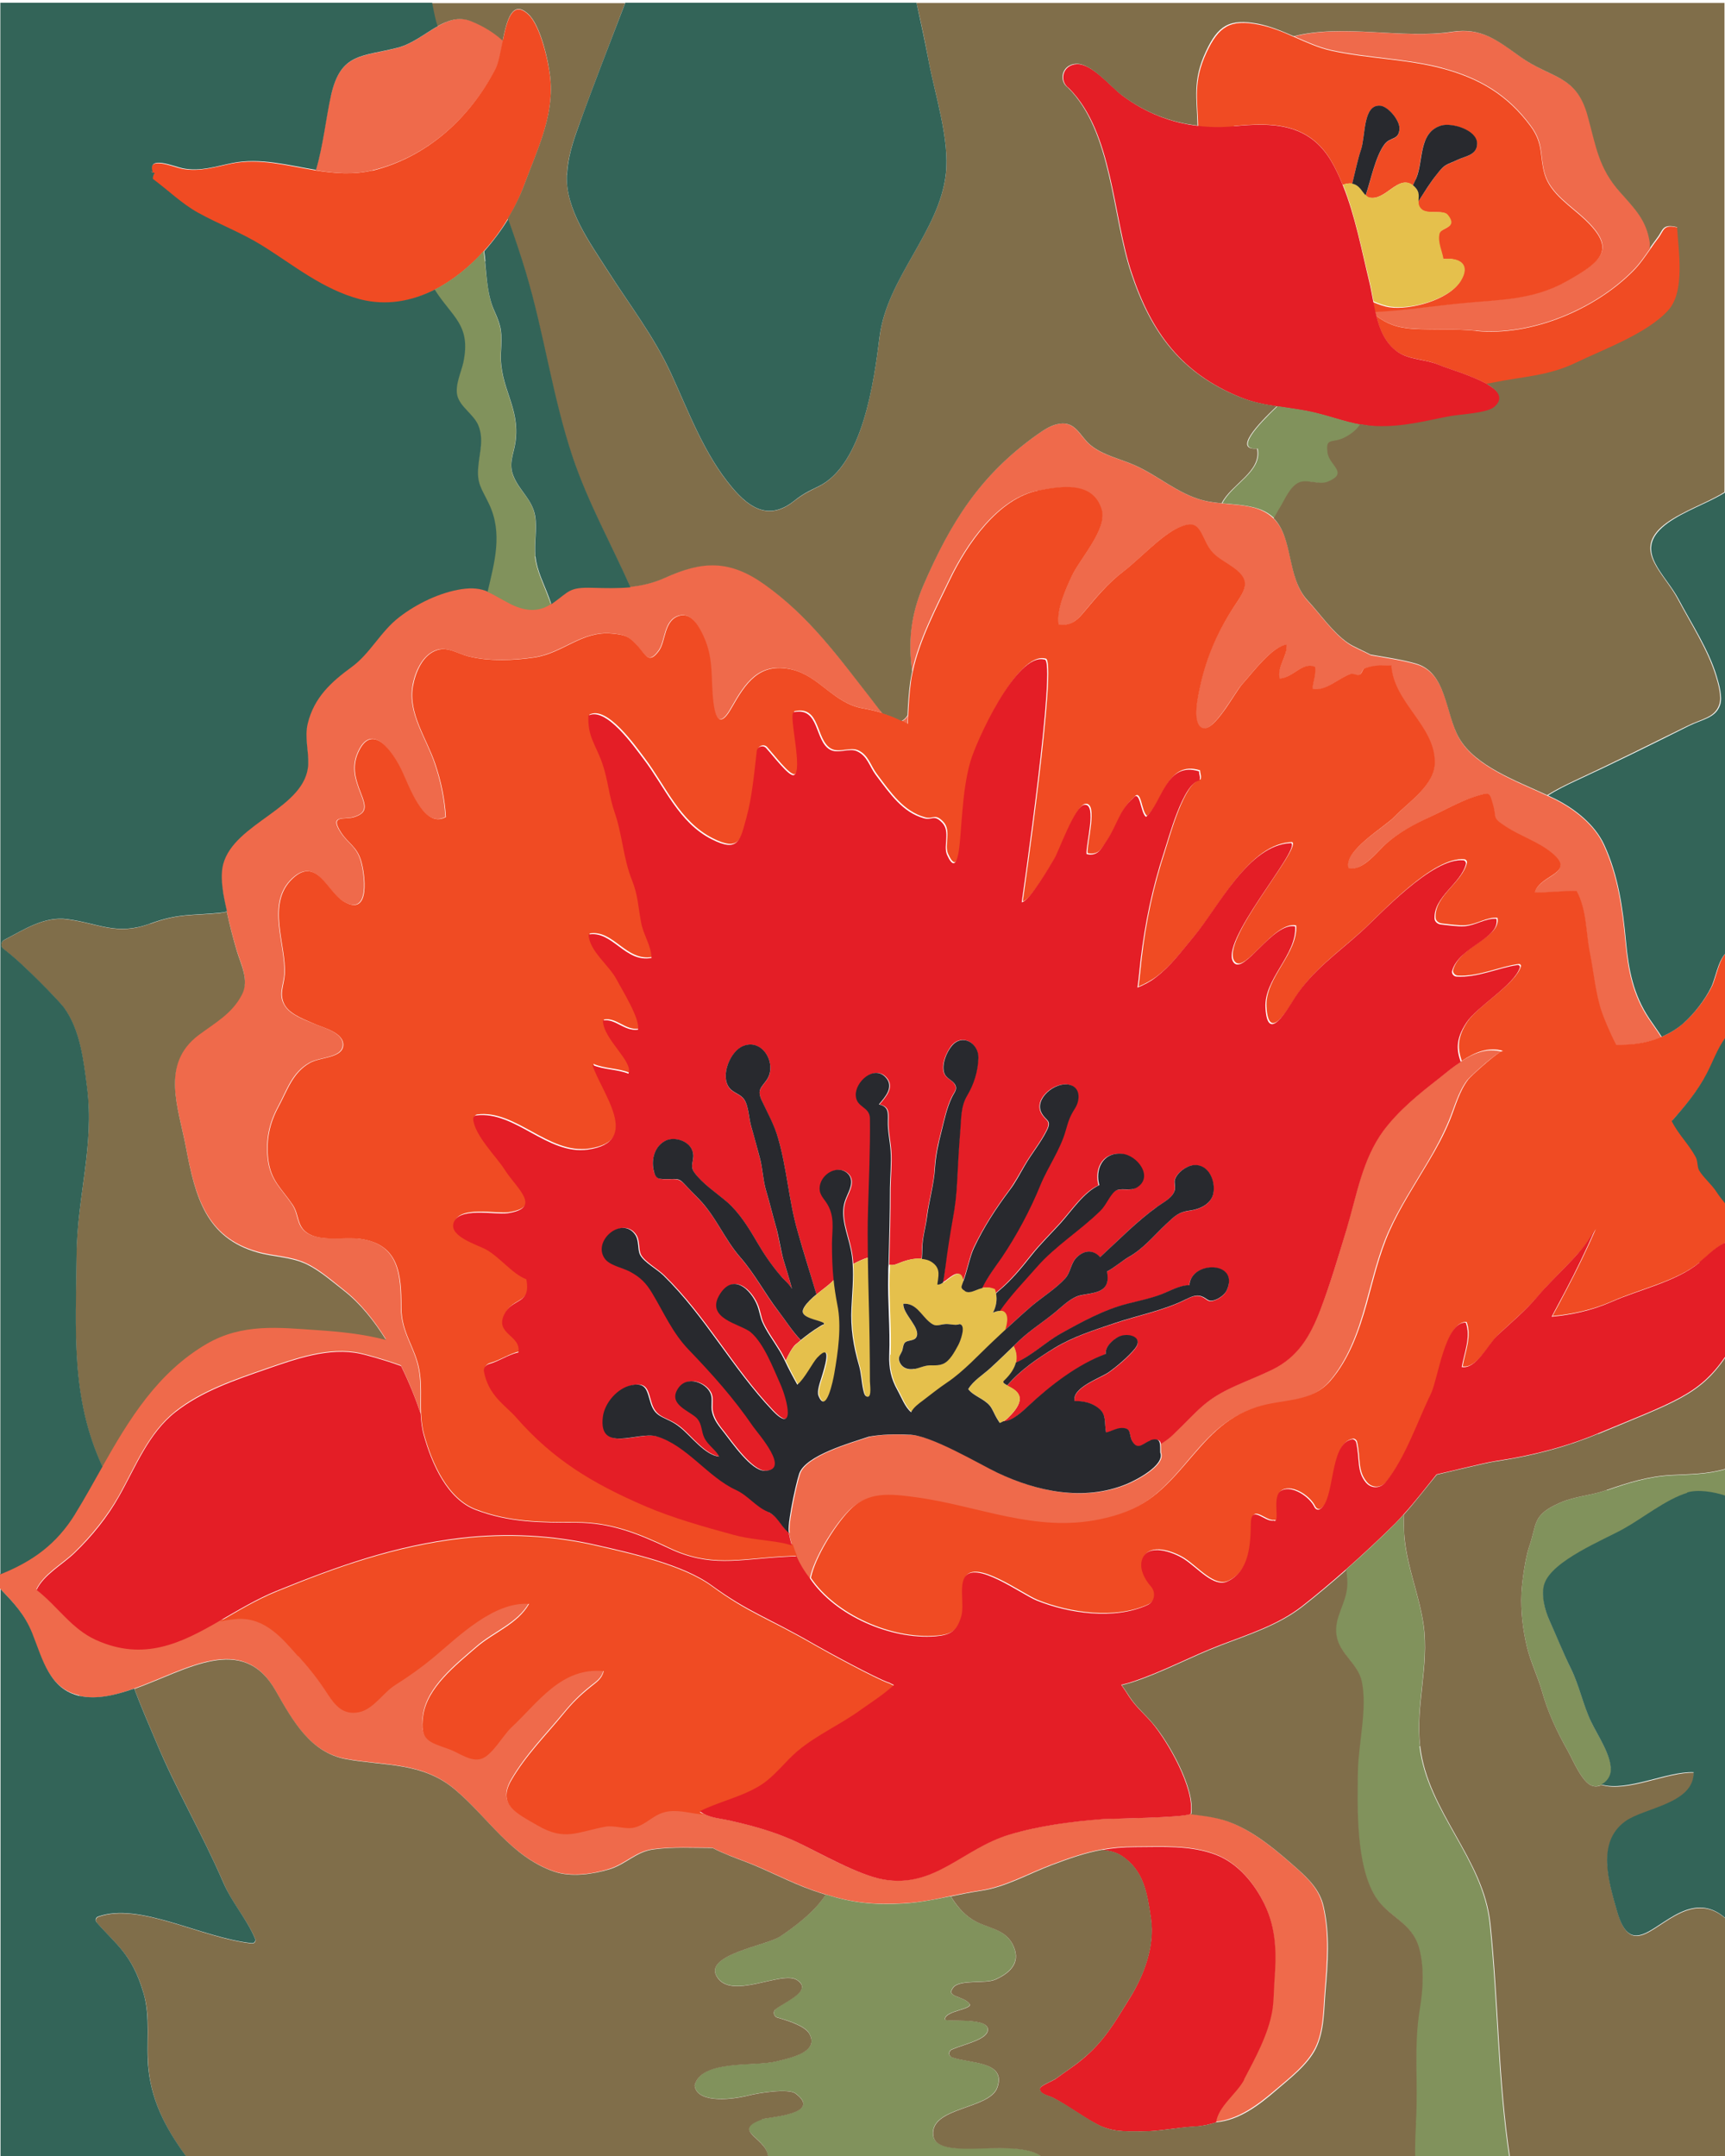 <?xml version="1.0" encoding="UTF-8"?> <svg xmlns="http://www.w3.org/2000/svg" width="1000" height="1250" version="1.1" viewBox="0 0 1000 1250"><g id="area_1"><path d="M191.7,55.5c-2.9,12.9-4.5,29-8.7,43.2,10.9,1.8,21.9,2.8,33.1,0,31.9-7.8,56.8-30.7,71.6-59.5,1.7-3.2,2.7-9.4,4-15.7-4.9-4.6-11.1-8.4-18.4-11.3-7-2.8-13.4-.5-19.7,3.1-7.4,4.2-14.7,10.2-23,12.4-20.9,5.4-33.2,2.9-38.8,27.7Z" fill="#ef6a4b"></path><path d="M836.1,39.4c21.8,5.8,38,15.5,51.3,33.5,7.7,10.3,5.1,17.1,8.1,27.7,3.3,11.5,15.3,18.7,23.4,26.4,18.1,17.2,10.3,24.1-10.8,35.9-19.8,11.1-39.5,10.6-61.2,12.7-15.6,1.6-32.9,4.2-49.8,5,.2.8.4,1.6.6,2.4,5.8,4.4,11.7,7,22,7.6,12.1.7,23.9,0,35.8,1.1,31.8,3.2,68.7-12.2,90.9-34.6,4.1-4.1,7.1-8.6,10.2-13,0-1.3.1-2.5,0-3.8-2-12.6-8.3-18.8-17.1-28.7-12.6-14.2-14-26.8-18.9-44.5-6.6-23.9-21.2-21.3-39-34.1-13.2-9.5-22.5-17-39.4-14.5-28.9,4.3-63.3-4.7-91.9,2.6,7.1,3.1,14.1,6.3,21.3,7.9,20.9,4.6,43.7,4.9,64.3,10.3Z" fill="#ef6a4b"></path><path d="M46.2,983.3c9.8,2.2,20.5-.3,31.5-4.3,30.4-10.9,62.7-32.8,81.9,1,9.9,17.5,20.1,36,40.8,39.7,22.5,4.1,44.2,1.7,63,17.5,19.2,16.2,32.4,38.8,57.3,47.6,10.2,3.6,22.8,1.7,32-1.1,10-3,15.7-10.4,26.2-11.7,11.3-1.4,22.7-.8,34-.8,5.9,3.2,14.3,6.2,19.3,8.1,13.2,5,24.9,11.5,38.7,16.5,2.7.9,5.2,1.8,7.6,2.5,15.2,4.7,27.2,6.2,45.2,5.2,9.6-.5,18.4-2.3,27.2-4.2,5.6-1.2,11.2-2.3,17.1-3.2,14.6-2.2,27.3-9.6,41.2-14.9,10.6-4,19.5-7.1,29.2-8.9,6-1.1,12.3-1.7,19.6-1.7,15.5,0,31.7-1.2,46.5,4.4,12.9,4.9,22.4,16.5,28.3,28.6,7.1,14.6,7,29.1,5.8,44.9-.5,5.8-.3,11.7-1.3,17.4-2.4,13.7-9.9,27.3-16.3,39.4-4.3,8.2-15.1,15.5-16.3,24.8,0,0,0,0,.1,0,13.1-1.2,24.7-10,34.4-18.3,8.2-7,18.4-14.8,23.2-24.4,5-10,4.7-22.3,5.6-33.2,1.3-16.4,2.7-33.2-1.1-49.3-2.3-9.6-8.7-15.9-15.8-22.2-11.1-9.8-23.2-20.1-37-25.9-7.7-3.2-16-4.2-24.2-5.2-3.4,2.3-46.7,2.7-50.9,3-18.2,1.4-36.4,3.8-54,9-27.3,8.1-43.3,31.2-73,26-14.6-2.6-36.7-15.2-49.9-21.6-2.8-1.3-5.6-2.5-8.4-3.6-10-3.9-20.2-6.6-30.8-9-4.4-1-10.8-1.5-15-3.9-6.8-.2-13.2-2.7-20.4-1.8-8.7,1.1-12.2,7.5-20,9.4-5.1,1.2-11.3-1.6-16.8-.5-16.4,3.1-23.3,8.5-39.1-.7-12.2-7.1-23.5-11.9-15.3-26.2,8.4-14.5,19.7-25.8,30.3-38.6,5.3-6.4,9.3-10.4,15.6-15.5,3.5-2.8,6.4-4.4,7.7-9.2-24.6-2.4-38.1,18.4-53.6,32.7-4.8,4.4-11,16-17.3,18.1-6.3,2.1-13.2-3.5-18.6-5.5-12.1-4.3-17.3-5.2-15.2-19.5,2.3-16.2,18.8-29.2,31.1-39.8,9.9-8.6,23.8-13.4,30.3-25-20.5-1.3-41,19.1-55.3,31-7.3,6.1-14.3,11-22.5,16.2-6.9,4.4-12.3,13.9-20.8,15.6-9,1.9-13.8-3.6-18.2-10.5-5.4-8.5-10.6-14.8-17.1-22.2-9.4-10.7-19-22.3-34.8-21.7-3,.1-6.7.6-10.6,1.5-22.2,12.8-44,23.7-71.8,11.1-14.3-6.5-22.2-19.5-34.4-29,4.2-8.9,15-14.6,22.1-21.5,9.9-9.6,19-20.9,25.8-32.9,9.5-17,16.9-36.3,32.7-48.8,15.2-12,34.3-18.4,52.4-24.7,17-5.9,36.6-13,54.8-9,2.5.5,14,3.6,23.5,7.1,4.6,9.3,8.4,18.8,11.4,27.7-.3-8.5.5-17.1-1-25.2-2.5-13.5-10.4-21.4-10.4-36.3,0-19.2-1.4-36.4-23.6-39.6-9.3-1.4-23.4,2-31.3-3.7-5.8-4.2-4.4-10.5-8-15.9-6.4-9.7-12.8-14-14.3-26.6-1.3-11.4.9-21.1,6-30.5,5.2-9.6,8-19.7,18.2-25.4,6.1-3.4,18.9-2.7,19.3-10.2.4-7.3-11.5-10.1-16.3-12.2-5.6-2.4-14.2-5.2-17.5-10.9-3.8-6.3-.5-11.6-.1-18,1-17.2-10.9-41,4.5-55.5,14-13.1,20.2,7.6,29.4,13.1,16.4,9.9,12.5-16.6,10.3-23.6-2.5-8.2-7.5-9.9-11.6-16.3-6.7-10.3,2-7.2,7.4-8.8,8.2-2.4,7.1-6.4,4.2-13.8-3.1-8-5.5-15-1.6-23.8,8.2-18.3,20.2.3,24.8,9.6,4.6,9.2,12.8,35,26,27.9-.6-10.3-2.8-20.9-6.2-30.9-5-14.9-15.7-29.2-12.9-45,1.3-7.7,5.6-18.2,14.1-20.9,6.3-1.9,11.8,2,17.9,3.6,11.7,3,26.2,2.5,38.4.7,16.7-2.5,27.5-15.4,44.9-13.9,8.7.8,10.1,1.9,15.5,7.8,4.2,4.6,6,10.3,11.9,2.1,4.1-5.7,2.7-17.9,12.1-20.3,7.1-1.8,11.5,7.1,13.8,12.2,6,13.2,3.9,24.4,5.6,38.1,1.5,12.3,5.1,12.8,10.4,3.4,8.3-14.6,16-26.6,34.7-22.5,16.3,3.6,24.5,19.5,41.5,22.6,3.9.7,7.9,1.6,11.8,2.8-2.8-3-5.3-6.6-7-8.9-19.1-24.3-35.5-47.2-61.4-65.8-20.2-14.5-35.9-13.9-57.6-3.9-6.9,3.1-13.6,4.6-20.4,5.3-7.1.7-14.3.5-22.1.3-13.7-.4-13.3,2.1-23.3,9.2-.2.1-.3.2-.5.3-7.6,5.1-15.8,3.8-23.8-.3-5.2-2.7-9-5.2-13.1-6.9-4.1-1.7-8.6-2.4-15.2-1.4-12.5,1.9-25.9,8.4-35.9,16.1-11,8.4-16.7,21-27.7,29-11.8,8.6-21.8,17.6-25.5,32.8-1.9,7.9.6,15.7.3,23.5-1.1,25.7-42.8,33.8-49.3,58-1.5,5.4-.9,11.1,0,16.7.5,3.6,1.4,7.2,2.2,10.8,1.6,7.6,3.6,15.2,5.8,22.7,2.4,7.9,7.2,16.8,3.1,25-5.7,11.4-15.6,16.5-25.2,23.7-22.4,16.9-11.7,42.3-7.4,65.1,5.4,28.8,11.7,52.4,41.3,60.9,9.7,2.8,19.6,2.5,28.9,7,7.7,3.7,15.2,10.4,21.6,15.4,9.2,7.2,17.3,17.3,24.2,28.4-13-3.5-27.4-4.9-39.7-5.7-22.3-1.4-43.4-4.1-64.2,7.9-28.7,16.6-45,43.7-60.6,71.3-5.2,9.2-10.3,18.4-15.8,27.4-11,17.9-25,27.7-43.3,35.1,0,0-.1,0-.2.1v8.4c7.3,7.7,13.9,14.4,18.4,25.6,6,14.9,10,32.5,27.6,36.4Z" fill="#ef6a4b"></path><path d="M526.3,414.9c-.3.4-.5.8-.8,1.2-.9,1-1.8,1.6-2.7,2.1,1.1.6,2.2,1.2,3.3,1.8,0-1.7.1-3.4.2-5.1Z" fill="#ef6a4b"></path><path d="M602,284.5c12.5-2.4,31.5-5.6,36.5,11.2,3.4,11.3-12.8,28.5-17.4,38.6-3.4,7.3-9,19.7-7.6,28,6.1.9,10-1.7,13.7-6.1,8-9.5,14-17.2,24.2-25,9.2-7,21.3-20.4,31.5-25.1,10.7-4.9,12,.5,16.1,8.7,3.9,7.8,8.4,9.2,15.6,14.3,10.8,7.6,7.3,12.8.8,22.5-9.4,14.1-16.2,29.2-19.7,45.9-1,4.6-5.3,21.9,1,24.7,6.7,3,18.9-20.7,23.2-25.3,5.9-6.5,17.4-22.1,25.8-23,.6,7-5.6,12.6-4.1,19.7,7.7-.4,13.3-10.1,20.6-6.7.5,4.5-1.2,8.5-1.5,12.7,7.7,1.6,15-6.3,21.9-8.6,1.6-.5,3.5.9,5.2.4,1.7-.5,1.8-3.3,3.3-3.8,3.7-1.2,7.4-1.6,11.2-1.7,1.3,0,2.7-.1,4.1,0,1.4,21.7,25.2,34.9,25.2,56.2,0,13.4-15.5,23.2-23.6,31.8-5.4,5.7-29.7,19.7-26.4,29.7,8.6,1.5,16.5-9.8,22.1-14.6,7-6,15.4-10.7,23.6-14.5,8.7-4,18.2-9.5,27.2-12.4,9.1-3,8.6-2.7,10.8,4.5,2.4,8.2-1,7.3,7.6,12.9,8.3,5.4,18.5,8.7,26.1,14.8,15.5,12.4-6.4,12.7-9.4,23.2,8.1.3,16.2-.9,24.2-.7,6.1,11.1,5.3,24,7.7,35.8,2.3,11.3,3.2,23.4,6.9,34.3,1.1,3.1,4.4,11.5,8.3,19,1.1,0,2.2,0,3.2,0,8.4,0,16-1.5,23.1-4.6-2-3.2-4.5-6.6-7.2-10.6-9.4-14-12-28.4-13.5-44.6-1.8-19.3-4.4-38.3-12.6-56.1-5.3-11.7-16.9-20.8-28.2-26.5-1.4-.7-2.9-1.4-4.4-2.1-17.2-8.1-41.5-16.7-51-33-8.2-14.1-6.9-38.1-25.2-43.3-8.4-2.4-17.3-3.6-26.2-5.2-4.5-2.4-9.8-4.5-13-6.7-8.8-6-15.9-16.5-23.4-24.6-12.4-13.3-8.1-35.8-19.7-47.7-2.8-2.8-6.4-5.1-11.5-6.5-6.2-1.7-12.6-1.9-19-2.6-3.6-.3-7.2-.8-10.7-1.7-14.5-3.7-26.2-14.5-40-20.5-8.4-3.7-18.5-5.7-25.6-11.8-5.9-5-8.3-13.6-17.8-12.1-4.8.8-9,3.6-13,6.4-32.9,23.4-50.1,50.7-65.8,87.3-6.1,14.2-8.5,28-7.2,43.4.2,1.9.4,4.1.7,6.4,3.9-18,13.6-36.7,21.4-52.8,9.9-20.7,28.1-47.5,51.6-52Z" fill="#ef6a4b"></path><path d="M469.4,915.3s0,0,0,0c2.4-11.8,13.6-30,21.9-38.7,11.1-11.7,24.3-10,39.2-8,36,4.9,69,20.6,106.6,12.7,23.4-4.9,33.8-13.9,48.8-31.3,13.1-15.3,22.6-27.4,41.8-33.7,15.1-4.9,31.5-2.4,42.7-15.1,11-12.6,16.8-28.9,21.2-44.8,4-14.1,7.2-28.5,13.1-41.9,6.3-14.2,14.9-27.2,22.8-40.6,4.6-7.7,8.8-15.6,12.3-23.9,3.3-7.9,5.5-16.8,10.7-23.7,1.5-1.9,13.6-13,18.4-15.8.8-.5,1.5-.8,1.8-.7-8.6-2.5-16.7.9-24,5.8-4.6,3.1-8.9,6.7-12.8,9.7-11.6,9-23.2,18.3-32,30.2-12.3,16.6-15.5,37.5-21.3,56.9-4.7,15.8-9.3,31.6-15.3,47-5.9,15.3-13,27.3-28,34.7-6.8,3.3-14,6.1-20.9,9.2-18.4,8.3-21.4,14.1-36.3,28.3-2,1.9-4.5,3.8-7.2,5.5.2,1.4.1,3.2.2,5.1,2.9,7.4-14.5,16.3-19.7,18.4-24.5,10-51.7,4.3-74.6-6.6-9.6-4.6-39.4-22.5-51.6-22.1-8-.4-15.5-.3-22.9,1.1-10.7,3.6-36.9,10.9-40.5,21.5-2.2,6.4-8.1,34.4-5.5,34.8-.4-.3-.6-.6-1-.9.5,2.6,1.1,5.1,1.8,7.5.7,2.3,1.5,4.5,2.4,6.6,2,4.6,4.5,8.7,7.4,12.4.1.2.3.4.4.5Z" fill="#ef6a4b"></path></g><g id="area_2"><path d="M855.6,191.8c-11.9-1.2-23.7-.5-35.8-1.1-10.3-.6-16.2-3.2-22-7.6,2,8.1,5.2,15.8,12.2,20.8,6.6,4.7,16.3,4.2,24,7.6,5.1,2.2,19.3,6.2,28.2,11.3,1.3-.2,2.5-.5,3.8-.7,17-3.4,32.1-3.7,48-11.5,16.1-7.8,41.1-16.8,53.4-30.2,10.2-11.1,6.1-34.6,5.3-48.4-8.7-2.3-8,1.7-11.5,6.2-1.6,2-3,4-4.4,6.1-3.1,4.4-6.1,8.9-10.2,13-22.3,22.4-59.1,37.8-90.9,34.6Z" fill="#f04b23"></path><path d="M715.3,73.1c22.1-2.2,43.2-2,56.3,20,2.6,4.4,4.8,9.2,6.8,14.1,1.7-.7,3.4-1,5.1-.8.2,0,.2.1.4.2,1.7-6.9,3.1-13.9,5.1-19.8,2.7-8,1-26.6,11.3-25.4,4.5.5,11.3,8.6,11,13.3-.4,7-5.4,4.5-8.8,9.2-5.2,7.1-7.8,20.6-10.8,29.4.6.6,1.2,1.1,2.1,1.3,9.5,2,16.7-13.7,25.2-7.1.7-1.3,1.4-2.6,1.9-4,4.3-10,1.2-26.5,14.4-30.6,6.2-1.9,20.8,2.5,20.9,10.4,0,6.7-6.4,7.1-11,9.3-7.2,3.4-7.3,2.2-12.3,8.5-3.8,4.8-7.2,10.4-10.6,15.5,0,0-.1.2-.2.3,0,1.4.3,2.9,1.6,4.3,3.3,3.5,12.8.2,15.3,3.4,6.4,7.9-3.9,7.1-4.8,11-1.2,5,1.5,9.8,2.3,14.6,9.9-.9,16,3.3,10,12.9-6.9,11.1-29.2,16.7-40.8,15.1-3-.4-6.4-1.6-9.9-3.1.4,1.9.8,3.9,1.2,5.8,16.9-.8,34.2-3.5,49.8-5,21.7-2.2,41.4-1.6,61.2-12.7,21.1-11.8,28.9-18.7,10.8-35.9-8.1-7.7-20.1-14.9-23.4-26.4-3-10.5-.5-17.4-8.1-27.7-13.3-18-29.5-27.7-51.3-33.5-20.6-5.5-43.5-5.7-64.3-10.3-7.3-1.6-14.3-4.8-21.3-7.9-6.7-3-13.5-5.8-20.6-7.2-16.7-3.3-23.3,1-30.4,16.2-7.8,16.8-5.2,26.9-4.8,42.8,6.8.8,13.7.9,20.7.2Z" fill="#f04b23"></path><path d="M172.8,960c6.6,7.4,11.7,13.8,17.1,22.2,4.4,6.8,9.2,12.3,18.2,10.5,8.4-1.7,13.9-11.2,20.8-15.6,8.2-5.2,15.1-10.1,22.5-16.2,14.3-12,34.8-32.4,55.3-31-6.5,11.6-20.3,16.4-30.3,25-12.3,10.6-28.8,23.6-31.1,39.8-2.1,14.4,3.1,15.2,15.2,19.5,5.4,1.9,12.3,7.5,18.6,5.5,6.3-2.1,12.5-13.6,17.3-18.1,15.5-14.4,29-35.2,53.6-32.7-1.3,4.8-4.2,6.3-7.7,9.2-6.3,5.1-10.4,9.1-15.6,15.5-10.6,12.9-21.9,24.1-30.3,38.6-8.2,14.2,3.1,19.1,15.3,26.2,15.7,9.1,22.7,3.8,39.1.7,5.5-1,11.7,1.7,16.8.5,7.8-1.9,11.3-8.2,20-9.4,7.2-.9,13.6,1.5,20.4,1.8-.8-.5-1.7-.9-2.3-1.5,11-5.5,23.5-8.2,34.1-14.4,9-5.3,14.9-14.1,22.8-20.7,11.1-9.4,25-15.4,36.8-24,5-3.7,12.8-8.5,18.8-14.1-1-.4-2-1-3-1.5,0,0,0,.2,0,.1-7.7-2.7-36-18.1-43.1-22.2-27.5-15.9-37.9-18.3-59.5-34.1-16.7-12.2-46.5-18.8-66.7-23.4-25.6-5.9-52.3-7.2-78.4-4.2-38.6,4.5-71.8,16.3-107.3,30.8-11.5,4.7-22.2,11.2-32.8,17.3,3.9-.8,7.7-1.3,10.6-1.5,15.8-.6,25.4,11,34.8,21.7Z" fill="#f04b23"></path><path d="M976.2,592.9c-4.1,3.7-8.4,6.2-13,8.2-7.1,3.1-14.6,4.6-23.1,4.6-1.1,0-2.2,0-3.2,0-3.9-7.5-7.2-15.8-8.3-19-3.7-10.9-4.6-22.9-6.9-34.3-2.4-11.9-1.7-24.8-7.7-35.8-7.9-.3-16.1,1-24.2.7,2.9-10.5,24.9-10.8,9.4-23.2-7.6-6.1-17.8-9.4-26.1-14.8-8.6-5.6-5.2-4.7-7.6-12.9-2.1-7.2-1.7-7.4-10.8-4.5-8.9,2.9-18.4,8.4-27.2,12.4-8.3,3.8-16.7,8.5-23.6,14.5-5.7,4.9-13.5,16.2-22.1,14.6-3.3-9.9,21-24,26.4-29.7,8.2-8.6,23.7-18.4,23.6-31.8,0-21.3-23.9-34.5-25.2-56.2-1.4,0-2.7,0-4.1,0-3.8,0-7.5.4-11.2,1.7-1.6.5-1.6,3.3-3.3,3.8-1.8.5-3.6-1-5.2-.4-6.9,2.3-14.2,10.1-21.9,8.6.3-4.2,2.1-8.3,1.5-12.7-7.3-3.4-12.9,6.3-20.6,6.7-1.5-7.1,4.6-12.7,4.1-19.7-8.4.9-19.9,16.5-25.8,23-4.2,4.6-16.4,28.3-23.2,25.3-6.3-2.8-2-20.1-1-24.7,3.6-16.7,10.4-31.8,19.7-45.9,6.5-9.7,10-14.9-.8-22.5-7.2-5.1-11.7-6.4-15.6-14.3-4.1-8.3-5.4-13.6-16.1-8.7-10.2,4.7-22.4,18.1-31.5,25.1-10.2,7.8-16.2,15.6-24.2,25-3.7,4.4-7.6,7-13.7,6.1-1.4-8.4,4.2-20.7,7.6-28,4.6-10,20.8-27.3,17.4-38.6-5-16.9-24-13.6-36.5-11.2-23.5,4.5-41.7,31.3-51.6,52-7.8,16.2-17.5,34.8-21.4,52.8-.4,2-.9,4-1.1,6-.9,6.4-1.3,13-1.6,19.5,0,1.7-.2,3.4-.2,5.1-1.1-.6-2.2-1.2-3.3-1.8-3.5-1.8-7.2-3.2-11-4.4-3.9-1.2-7.9-2.1-11.8-2.8-17.1-3-25.3-19-41.5-22.6-18.6-4.1-26.4,7.9-34.7,22.5-5.3,9.4-8.9,8.9-10.4-3.4-1.7-13.7.4-24.9-5.6-38.1-2.3-5.1-6.8-14-13.8-12.2-9.4,2.4-8.1,14.6-12.1,20.3-5.9,8.2-7.8,2.5-11.9-2.1-5.4-5.9-6.8-7-15.5-7.8-17.4-1.6-28.2,11.4-44.9,13.9-12.2,1.8-26.7,2.3-38.4-.7-6.2-1.6-11.6-5.6-17.9-3.6-8.5,2.6-12.7,13.1-14.1,20.9-2.8,15.8,7.9,30.2,12.9,45,3.4,10,5.6,20.6,6.2,30.9-13.2,7.1-21.4-18.7-26-27.9-4.6-9.3-16.6-27.8-24.8-9.6-3.9,8.7-1.5,15.8,1.6,23.8,2.9,7.4,3.9,11.3-4.2,13.8-5.4,1.6-14.1-1.6-7.4,8.8,4.1,6.4,9.1,8.1,11.6,16.3,2.2,7.1,6.1,33.5-10.3,23.6-9.2-5.5-15.5-26.3-29.4-13.1-15.4,14.5-3.5,38.4-4.5,55.5-.4,6.4-3.6,11.6.1,18,3.4,5.6,12,8.4,17.5,10.9,4.8,2.1,16.6,4.9,16.3,12.2-.4,7.5-13.2,6.8-19.3,10.2-10.1,5.7-13,15.8-18.2,25.4-5.1,9.4-7.3,19.1-6,30.5,1.5,12.6,7.8,16.9,14.3,26.6,3.6,5.5,2.3,11.8,8,15.9,7.8,5.7,21.9,2.3,31.3,3.7,22.2,3.3,23.6,20.4,23.6,39.6,0,15,7.9,22.8,10.4,36.3,1.5,8.1.7,16.7,1,25.2.2,4,.6,8.1,1.7,12.1,4.7,17,13.7,37.5,30.4,43.7,19.4,7.3,37.3,7.3,57.9,7.3,20,0,36,6.4,53.9,14.9,23.5,11.2,40,6.5,65.4,5,2.5-.2,5.5-.2,8.6-.4-.9-2.1-1.7-4.3-2.4-6.6-1.8-.5-3.6-1.1-5.4-1.4-9.4-1.8-18.9-2.1-28.3-4.7-16.9-4.6-35.4-9.7-51.4-16.7-30.4-13.1-53.5-27-74.7-51.4-6.2-7.1-16-12.4-18.7-26.8-.4-2,1.1-3.7,3.1-4.2,5.8-1.6,11.1-5.4,16.9-6.7,1.8-9.9-13.6-10.4-8.3-21.8,4.7-10.1,15.8-5.5,12.9-20.6-8.4-3.3-15.3-12.9-23.6-17.4-5-2.7-20.5-7.3-18.7-14.8,2.4-10.1,24.4-5,31.5-6.1,20.5-3.1,4.9-14.5-1.7-25.2-4.8-7.6-17.4-19.9-18.3-29.4,0-1,.8-2,1.8-2.1,22.5-2.8,41.2,23.2,64.8,19.8,31.6-4.5,7.8-33,2.5-49.1,6.8,2.9,14.1,2.4,20.9,5.1,3.1-7.1-14.5-19.7-14.8-30.8,7.4-1.4,12.2,6.4,20.3,5.3,1.6-5.9-9.2-23.1-12.3-29-4.4-8.4-15.9-16.5-16.3-26.2,13.9-2.4,21.1,16.5,36.5,13.6-.1-6.8-4.7-13.3-6-20.3-1.8-9.5-1.8-16-5.3-24.7-5.1-12.6-5.6-26.5-10-39.1-3.3-9.4-4-19.6-7.3-28.9-4-11.3-8.5-15.3-8-27.5,10.2-5.4,26.6,18.1,32,25.2,12.2,16.1,20.3,36.8,39.5,46.5,15.6,7.9,16.5.5,20.1-12.5,3.3-12,4.6-26.6,6-38.7.3-2.6,3.7-3.6,5.4-1.7,4.2,4.7,13.1,16.5,16,15.7,5.7-1.7-3.3-35.3,0-36.5,15.1-3.3,12,16.5,21,21.7,4.7,2.7,11.1-1.1,15.8,1,6,2.8,7,8.6,10.8,13.7,8.5,11.4,15.6,21.6,27.8,25.1,5,1.4,5.8-2.5,10.7,2.6,4.9,5.1.5,13.3,2.8,18.6,6.2,13.9,7.3-5.5,7.9-12.9.3-4,.7-8.2,1-12.4.9-9.6,2.1-19.5,4.6-28.6,3.3-11.8,26.8-63.5,42.9-59.3,7.6-1.9-13.1,140.7-13.1,140.7,4.5-.3,16.9-22,19-25.5,2.5-4.1,11.8-30.4,17.3-31,7.7-.9.6,23.6,1.3,28.6,6.8,1.4,8.4-3.2,11.6-7.8,6.3-9.2,7-17.2,15.4-24.7,4.2-5.2,4.2,8.9,7.5,10.9,9.6-8.8,11.6-32.3,30.7-26.4,0,2.2.9,2.9.3,5.3-9.5,1.4-18,33.4-20.6,41.5-6.8,20.7-11.1,40.9-13.6,62.6-.6,5.1-1,10.6-1.8,16,3.7-1.6,7.4-3.5,10.7-6,9-6.9,14.7-15,22-23.7,14.5-17.3,31.7-53.4,56.4-54.1,5.6,3.6-43,58.3-33.2,69.4,6,6.9,22.7-23.7,35.5-21.1,1.1,16.4-18.2,30.4-17.2,47.2,1.2,21.4,12.7.7,17.3-6.3,9.9-15.3,24.6-25.5,38.1-37.7,10.7-9.7,41.4-43.5,59.4-41.5.9.1,1.6,1.1,1.4,2.1-2.8,11.5-18.7,18.9-18.2,31.6,0,1.9,1.8,3.3,3.7,3.5,4.6.5,9.9,1.3,13.8,1,6.6-.5,12.1-4.8,18.4-4.3,2.2,11.5-21.8,16.2-25.7,30.2-.4,1.5.9,3.1,2.5,3.3,12.3.8,24.4-5.3,35.5-6.7.8-.1,1.5.6,1.3,1.4-3.1,10.2-24.8,22.7-31,32-6.5,9.8-5.5,16.2-3.3,22.8,7.3-4.9,15.4-8.4,24-5.8-.3,0-1,.2-1.8.7-4.8,2.9-16.9,13.9-18.4,15.8-5.3,6.9-7.5,15.8-10.7,23.7-3.4,8.3-7.7,16.2-12.3,23.9-7.9,13.4-16.5,26.4-22.8,40.6-5.9,13.4-9.2,27.8-13.1,41.9-4.5,15.9-10.2,32.2-21.2,44.8-11.2,12.8-27.7,10.2-42.7,15.1-19.2,6.3-28.6,18.4-41.8,33.7-15,17.4-25.5,26.4-48.8,31.3-37.6,7.9-70.6-7.8-106.6-12.7-14.9-2-28.2-3.8-39.2,8-8.3,8.8-19.5,26.9-21.9,38.7,14.5,21.5,46.8,35.6,72.8,33.5,8.9-.7,12.5-3.1,14.9-11.8,1.7-6.2-1.1-16.6,1.7-22,5.7-11.1,33.3,9.6,42.1,13.1,18.4,7.4,44.9,11.4,64.2,2.5,4.1-1.9,4.8-7.3,1.9-10.7-3.9-4.4-6.8-10.7-5.1-15.7,3.4-9.7,18.2-4.2,24.3-.2,7.9,5.2,17.2,16.6,25.1,13,12.9-5.9,13.4-21.7,13.6-33.3.2-11.8,8-1,13.2-2,4.4,2-1.6-14.4,4.7-17.5,6.2-3.1,16.3,3.8,19,9.7.6,1.2,1.9,1.9,3.1,1.2,9.1-5.1,5.2-38.3,18.7-40.5,1-.2,2.2.8,2.4,1.8,2.2,9.8.2,16.5,5.5,23.1,3.1,3.9,8.4,3.9,11.5,0,11.6-14,18.8-35.8,26.2-51.1,4.3-8.7,8.1-42,20.3-41.5,3.2,8.3-1,17.8-2.3,25.8,8.4,1.3,15-12.9,20.5-18.2,8.4-8.1,16.3-14.4,23.8-23.2,9.6-11.4,22.5-21.9,30.1-33.8.9-1.4,1.9-3,2.8-4.4-5.3,12-11,23.9-17.1,35.4-2.7,5.1-5.3,10.1-8,15,11.7-1.1,23.1-3.5,34.9-8.7,16.3-7.2,37.4-11.6,50.8-22.7,4.4-3.7,8.9-8.3,14-10.9.3-.2.7-.3,1-.4v-22.9c-2-2.5-3.7-4.8-4.8-6.4-2.9-4.5-7.8-8.6-10.3-12.8-1.2-2.1-.7-5.4-2-7.8-4.2-7.6-9.9-12.9-13.9-20.8,0,0,0-.1,0-.2,7.7-8.6,15.1-17.5,20.4-27.8,3.7-7.2,5.9-13.8,10.6-20.5v-48.8c-4.5,4.8-5.8,14.5-8.3,19.6-3.5,7.1-9.8,15.2-15.7,20.6Z" fill="#f04b23"></path><path d="M88.5,100.4c0-.2,0-.2,0-.4-2-1-.9-.7,0,.4Z" fill="#f04b23"></path><path d="M216,98.8c-11.2,2.7-22.2,1.7-33.1,0-16.3-2.7-32.3-7.2-48.4-4-9.5,1.9-18.7,5-28.8,3.1-5-1-21-8-17.4,2.3.3.2.6.3,1.1.5-.8,1-1.2,2.1-1.1,3.3,8.8,6.5,16.8,14.4,26.2,19.6,12.3,6.8,25,11.6,37.1,19,18.2,11.3,35,25.4,56.8,31.2,15.1,4,29.9,1.2,43.3-5.6,10.6-5.4,20.4-13.3,28.7-22.5,5.3-5.8,10-12.2,13.9-18.7,4-6.5,7.2-13.2,9.6-19.7,7.3-19.8,17.1-39.3,15.2-60.9-.8-9.7-5.7-31.5-12.9-38.1-9.3-8.5-12.4,3.6-14.8,15.5-1.3,6.2-2.3,12.4-4,15.7-14.8,28.8-39.7,51.6-71.6,59.5Z" fill="#f04b23"></path></g><g id="area_3"><path d="M721.2,1205.6c6.4-12.2,13.9-25.8,16.3-39.4,1-5.7.9-11.6,1.3-17.4,1.2-15.8,1.3-30.3-5.8-44.9-5.9-12.1-15.4-23.7-28.3-28.6-14.8-5.6-31-4.4-46.5-4.4-7.3,0-13.6.6-19.6,1.7,4.3.3,8.5,1.4,11.3,3.2,13.3,8.6,15.1,21.9,17.3,36.7,2.3,15.8-4.1,32.8-12.3,46-8.7,14-14.7,24.9-27.8,35.7-4.8,4-10,7.2-15,11-1.6,1.2-9.2,4.1-9.3,5.8-.3,3.2,5.4,4.1,7.5,5.2,8.7,4.5,16.7,10.7,25.4,15.3,8.5,4.6,16.8,4.3,26.1,4.3s20.5-2.3,31.1-2.9c4.2-.2,8.2-1.2,12.2-2.4,0,0,0,0-.1,0,1.2-9.3,12-16.6,16.3-24.8Z" fill="#e41e26"></path><path d="M985.2,732c-13.4,11.1-34.5,15.5-50.8,22.7-11.8,5.2-23.3,7.6-34.9,8.7,2.6-4.9,5.3-9.9,8-15,6.1-11.5,11.8-23.4,17.1-35.4-.9,1.5-1.9,3-2.8,4.4-7.6,12-20.5,22.4-30.1,33.8-7.4,8.8-15.3,15.2-23.8,23.2-5.5,5.3-12.1,19.5-20.5,18.2,1.3-8,5.5-17.5,2.3-25.8-12.1-.5-16,32.8-20.3,41.5-7.5,15.3-14.7,37.1-26.2,51.1-3.2,3.8-8.4,3.8-11.5,0-5.3-6.5-3.3-13.3-5.5-23.1-.2-1-1.4-2-2.4-1.8-13.5,2.3-9.6,35.4-18.7,40.5-1.2.7-2.5,0-3.1-1.2-2.7-5.9-12.8-12.8-19-9.7-6.3,3.1-.3,19.5-4.7,17.5-5.3,1-13.1-9.8-13.2,2-.2,11.6-.7,27.4-13.6,33.3-7.9,3.6-17.2-7.9-25.1-13-6.2-4-21-9.5-24.3.2-1.8,5.1,1.2,11.3,5.1,15.7,3,3.4,2.2,8.8-1.9,10.7-19.3,8.9-45.8,4.9-64.2-2.5-8.8-3.5-36.4-24.2-42.1-13.1-2.8,5.4,0,15.9-1.7,22-2.5,8.7-6.1,11-14.9,11.8-26,2.1-58.3-12-72.8-33.5,0,0,0,0,0,0-.1-.2-.3-.4-.4-.5-2.9-3.7-5.4-7.8-7.4-12.4-3.1.1-6.1.2-8.6.4-25.4,1.5-41.8,6.2-65.4-5-17.9-8.5-33.9-14.9-53.9-14.9-20.6,0-38.5,0-57.9-7.3-16.7-6.2-25.7-26.7-30.4-43.7-1.1-4-1.5-8-1.7-12.1-3-8.9-6.8-18.4-11.4-27.7-9.4-3.5-21-6.6-23.5-7.1-18.2-4-37.8,3.1-54.8,9-18.1,6.3-37.1,12.7-52.4,24.7-15.8,12.4-23.1,31.8-32.7,48.8-6.7,12-15.8,23.3-25.8,32.9-7.1,6.9-17.9,12.6-22.1,21.5,12.2,9.5,20.1,22.5,34.4,29,27.8,12.6,49.6,1.8,71.8-11.1,10.6-6.1,21.3-12.6,32.8-17.3,35.5-14.4,68.6-26.3,107.3-30.8,26.1-3,52.8-1.7,78.4,4.2,20.2,4.6,50,11.2,66.7,23.4,21.6,15.7,32,18.2,59.5,34.1,7.1,4.1,35.4,19.5,43.1,22.2.1,0,0-.1,0-.1,1,.5,2,1.1,3,1.5-6.1,5.7-13.8,10.5-18.8,14.1-11.7,8.6-25.7,14.7-36.8,24-7.9,6.6-13.8,15.4-22.8,20.7-10.6,6.3-23.1,8.9-34.1,14.4.6.6,1.5,1.1,2.3,1.5,4.2,2.4,10.6,2.9,15,3.9,10.6,2.4,20.8,5.1,30.8,9,2.8,1.1,5.6,2.3,8.4,3.6,13.2,6.3,35.3,19,49.9,21.6,29.8,5.2,45.8-17.8,73-26,17.5-5.2,35.8-7.6,54-9,4.2-.3,47.5-.8,50.9-3,.1,0,.3-.2.3-.2,2.3-14.7-13.3-41.8-22.5-52.7-4.4-5.1-9.6-9.5-13.2-15.1-1.6-2.5-3.1-4.8-4.6-6.9,1.9-.5,3.8-.9,5.6-1.5,17.9-5.8,34.4-14.9,51.9-21.6,16.2-6.2,33.3-11.6,47.2-22.4,8.7-6.8,17.2-14,25.5-21.3,9.8-8.7,19.4-17.6,28.7-26.8,1.6-1.6,3.2-3.4,4.7-5.1,6.8-7.5,12.9-15.5,19.2-23.3,5.2-1.1,28.2-6.8,33.4-7.6,23.6-3.5,42.9-8.9,60.1-16.1,44.4-18.5,58.7-22.5,73.8-44.5v-66.1c-.3.1-.7.2-1,.4-5,2.5-9.5,7.2-14,10.9Z" fill="#e41e26"></path><path d="M445.7,876.5c-7-3-11.5-9.5-18.6-12.7-16.2-7.5-28.5-25.8-45.8-31-10.6-3.2-34,10.4-31.2-11.5,1-8,8.3-16.4,16.5-18.2,8.9-1.9,9,3.3,11.2,10.4,3,9.4,9.1,7.5,17.1,14.1,6.2,5.1,14.4,16.2,22.6,16.9-1.6-3.6-6.3-6.4-8.5-10.7-2-4-1.3-8.1-4.4-11.5-4-4.3-17.3-8-10.8-17.5,5.2-7.6,16.1-3.1,18.7,3.1,1.4,3.4,0,7.2.9,10.8,1.2,4.9,3.9,8,7.1,12.1,4.3,5.5,15.6,21.8,23.2,21.9,15.6,0-3.4-21.2-6.5-25.6-11.5-16.6-23.3-29.8-37.2-44.4-9.4-9.8-14.3-21.4-21.3-32.9-3.6-5.9-6.9-9.3-12.9-12.5-4.3-2.3-11.9-3.6-14.7-7.7-7.1-10.3,10-24.6,17.6-13.9,2.6,3.6,1.2,9,3.1,12.1,2.4,4,9.7,8,13.4,11.7,24.4,23.9,39.8,53.6,63.1,78.2,13.4,14.2,9-5.5,4.7-15.2-4.1-9.2-9.5-23.5-17.1-30-5.6-4.8-27.4-7.8-17.7-22.6,8.5-13,19.6.2,22.1,9.1,1.5,5.4,1.2,6.2,4,11.1,3.2,5.8,7.7,11.5,10.6,17.5.2.4.4.8.6,1.2,1.4-3.2,4-7.9,5.7-9.3.8-.6,1.8-1.5,3-2.5-4.9-5-8.6-11.2-13-16.8-7.8-10-13.6-21.5-22-31.1-9.1-10.4-14.2-23.8-23.9-33.7-3-3.1-6.1-6.4-8.8-9.1-2.9-3-4.5-2.6-8.9-2.6s-7.4.6-8.7-5.2c-1.4-6.4.7-14.2,7.2-17.2,5-2.3,13.1.2,15.2,5.7,2.1,5.3-2.1,8.4,1.3,13,4.8,6.5,12.6,11.6,18.7,16.8,7.1,6.1,12.6,14.9,17.3,23,4.2,7.2,8.5,13.6,13.9,19.9,2.3,2.7,4.8,4.5,6.6,7.6,0,0,0,0,0,0-1.5-6-3.4-11.8-5-17.1-1.5-5-2.9-14-4.3-19.1-2.2-7.5-3.4-13-5.6-20.4-2-6.6-2-13.4-3.9-20-1.6-5.7-2.9-11.4-4.7-17.1-1.5-4.8-1.5-12.1-4.2-16.1-2.1-3.1-6.2-3.7-8.5-6.6-5.6-6.9.4-21.4,8-24.4,11.5-4.5,19.8,10.8,13.5,19.8-3.1,4.4-5.6,5.6-2.9,11.6,3.4,7.6,7.3,14.3,9.7,22.5,5,17.5,6.1,35.8,11.1,53.3,3.5,12.2,7.4,24.5,11,36.8,3.4-2.8,7-5.4,8.5-6.9.6-.6,1.2-1.2,1.8-1.8-.7-6.8-1-13.5-.9-20.8,0-8.7,1.9-16.2-3.5-24-1.1-1.6-2.5-3.2-3.2-5.1-1.3-3.5.2-7.7,2.9-10.3,2-2,4.8-3.3,7.6-3.3,2.8,0,5.7,1.7,6.8,4.3,1.9,4.5-1.6,9.3-3.1,13.9-3,9,1.5,18.6,3.4,28,.6,2.8.9,5.5,1.1,8.3.1,0,.2-.1.3-.2,2.1-1.1,5.3-2.7,8.5-3.6-.1-9.1-.2-18.1.1-27.3.6-17.8,1.4-35.6,1.1-53.3,0-6.9-7.9-6.1-8.2-13.3-.3-7.9,10.6-17.8,17.3-10.5,5.2,5.6-.4,11.5-3.9,15.7,5.6,1.3,5.3,4.6,5.2,9.4-.2,6,1.2,11.8,1.6,17.6.5,7-.3,14.3-.4,21.4,0,14.8-.4,29.6-.8,44.5,1.1.5,2.7.4,5.7-.9,3.8-1.6,8.6-2.9,13-2.5.2-2,.3-4.1.3-6.4.2-6.2,2-11.8,2.7-17.9,1.2-9.5,4.1-18.6,4.6-28.2.4-7.7,2-14.4,3.9-21.8,1.6-6.4,3-13.2,5.9-19.3,1.4-2.9,3.4-4.5,2-7.2-1.5-3.1-5.6-3.6-6.6-7.6-1.2-4.8,1.6-11.2,4.4-14.9,6.2-7.8,15.9-1.8,15.6,6.9-.3,7.9-2.6,15.1-6.5,21.7-3.8,6.3-3.4,13.3-4,20.4-.8,9.5-1.3,19.4-1.8,28.9-.4,8.1-1.1,14.7-2.6,22.6-1.7,8.9-3.2,18.3-4.2,27.4-.4,3.7-.8,6.2-1.5,9.2.6-.4,1.2-.8,1.8-1.2,3.8-2.9,8.1-6.7,9.6-.9.2.9.2,1.7,0,2.3,2.8-6.8,4.2-15.3,6.6-20.4,5.8-12.1,12.5-22.5,20.5-33.2,3.3-4.5,6-9.5,8.8-14.3,4-7,9.3-13.3,12.9-20.5,3-6-.4-5.3-3-10-4.6-8.2,7.5-18.1,15.6-16.6,7.1,1.3,6.8,8.9,3.7,13.8-3.1,5-3.9,7.3-5.4,12.9-3.1,11.1-10.4,21-14.7,31.7-5.8,14.3-13.9,29.4-22.5,42.1-3.2,4.8-8,11.1-11.2,17.5,2.1-.5,4.4-.5,7.2.7.3.8.5,1.7.6,2.5.5-.5,1-1,1.4-1.3,7.5-6.3,13.1-13.1,19.2-20.8,5.2-6.6,11.3-12.5,16.9-18.7,6.4-7,13.5-18,22.4-22-2.4-8.5,1.5-19.1,13-18.2,9,.7,18.8,13.6,8.6,19.7-3.9,2.3-9.6-.4-12.6,2.1-3,2.5-5.2,8.1-8.3,11.2-11.7,11.6-26.3,20.4-37,32.8-6.9,7.9-15.1,16.3-21.3,25.3.8,0,1.6,0,2.2.4,3.4,2.3,1.5,8.6.6,11.2,0,0,0,0,0,0,5.3-4.9,10.5-9.8,16.1-14.5,6.2-5.3,13.8-9.9,19.3-15.9,3.6-3.9,3-9.1,7.3-12.8,3.9-3.4,8.3-3.7,11.9-.6.4.3.6.8,1,1.1,11.1-10.2,21.2-20.8,33.6-29.6,3.8-2.7,8.8-5,9.8-9.6.4-1.8-.5-4,0-5.7,1.1-4.1,6.6-8.1,10.9-8.5,8.7-.7,13,9.4,11.3,16.8-1.4,5.9-7.9,8.8-13.3,9.5-6.9.9-9,3.1-14.4,8.3-7.1,6.7-12.9,14-21.5,18.8-3,1.7-7.9,5.8-12.4,8.3.2,1.3.4,2.6.4,3.8,0,8.6-8.9,8.5-15.4,9.9-5.8,1.2-10.6,6.3-15,9.9-6.8,5.5-14.3,10.3-20.7,16.3-1.1,1.1-2.3,2.2-3.4,3.3,1.4,2.7,2.2,5.9,1.3,9.7,9.4-4.1,16.9-11.7,25.8-16.7,12-6.7,25.3-14,38.7-17.4,6.6-1.7,13.2-3,19.6-5.4,5.2-2,10.8-5.5,16.5-5.4.9-14.3,29.3-14.2,21.7,2.9-1.1,2.5-4.3,4.8-6.9,5.7-4.5,1.5-4.3-1-8.2-2.3-3-.9-6.1.6-8.8,2-12.9,6.4-27.4,9.1-41.1,13.7-11.8,3.9-24,7.8-34.7,14.3-10,6-20,12.9-27.6,21.8,4.6,2.4,13.8,6.2.1,19.1-.8.7-1.5,1.2-2.2,1.7,5.1,0,11.7-6.4,14.6-9,12.6-11.7,28.7-24.1,44.7-30-.4-4.2,3.7-8,7.3-9.9,5.1-2.7,15.1-.1,9.7,6.7-3.8,4.8-10.5,10.4-15.3,13.8-4.7,3.3-21.6,8.9-19.7,16.7,5.2-.2,10.2.9,14.2,4.4,4.4,3.7,2.9,8.3,4,13.8,2.9-.6,6-2.5,9-2.6,6.2-.2,4,3.9,6.2,7.7,3.3,5.7,6.3.9,10.7-.5,4.3-1.3,5.5-.3,5.9,1.9,2.7-1.7,5.2-3.5,7.2-5.5,14.9-14.2,17.8-20,36.3-28.3,6.9-3.1,14.1-5.9,20.9-9.2,15.1-7.4,22.1-19.4,28-34.7,5.9-15.4,10.5-31.2,15.3-47,5.8-19.3,9-40.2,21.3-56.9,8.8-11.8,20.4-21.2,32-30.2,3.9-3.1,8.2-6.7,12.8-9.7-2.3-6.6-3.2-13,3.3-22.8,6.2-9.4,27.9-21.9,31-32,.2-.7-.5-1.5-1.3-1.4-11.1,1.5-23.2,7.5-35.5,6.7-1.6-.1-2.9-1.7-2.5-3.3,3.9-14,27.9-18.7,25.7-30.2-6.3-.5-11.9,3.8-18.4,4.3-3.9.3-9.2-.5-13.8-1-1.9-.2-3.6-1.6-3.7-3.5-.4-12.8,15.4-20.2,18.2-31.6.2-.9-.5-2-1.4-2.1-18-1.9-48.7,31.9-59.4,41.5-13.5,12.2-28.2,22.4-38.1,37.7-4.6,7.1-16.1,27.7-17.3,6.3-1-16.8,18.3-30.8,17.2-47.2-12.8-2.6-29.5,28-35.5,21.1-9.7-11.1,38.9-65.7,33.2-69.4-24.7.8-41.9,36.8-56.4,54.1-7.3,8.7-13,16.8-22,23.7-3.3,2.6-6.9,4.4-10.7,6,.8-5.4,1.2-11,1.8-16,2.6-21.7,6.8-41.9,13.6-62.6,2.7-8.1,11.1-40.1,20.6-41.5.6-2.4-.3-3.1-.3-5.3-19.1-5.9-21.1,17.6-30.7,26.4-3.3-2-3.3-16.1-7.5-10.9-8.4,7.5-9.1,15.5-15.4,24.7-3.1,4.6-4.8,9.2-11.6,7.8-.7-5,6.4-29.5-1.3-28.6-5.5.6-14.8,26.9-17.3,31-2.1,3.5-14.5,25.1-19,25.5,0,0,20.7-142.6,13.1-140.7-16.1-4.2-39.6,47.5-42.9,59.3-2.6,9.1-3.8,19.1-4.6,28.6-.4,4.2-.7,8.4-1,12.4-.6,7.3-1.7,26.8-7.9,12.9-2.3-5.3,2.1-13.5-2.8-18.6-4.9-5.1-5.7-1.2-10.7-2.6-12.2-3.5-19.3-13.8-27.8-25.1-3.8-5.1-4.8-10.9-10.8-13.7-4.6-2.2-11,1.7-15.8-1-9-5.1-5.9-24.9-21-21.7-3.2,1.2,5.8,34.8,0,36.5-2.8.8-11.7-11-16-15.7-1.7-1.9-5.1-.9-5.4,1.7-1.4,12.1-2.7,26.7-6,38.7-3.6,13-4.5,20.4-20.1,12.5-19.2-9.7-27.2-30.4-39.5-46.5-5.4-7.1-21.8-30.6-32-25.2-.5,12.2,4,16.3,8,27.5,3.3,9.4,4,19.6,7.3,28.9,4.4,12.7,4.9,26.5,10,39.1,3.5,8.7,3.5,15.3,5.3,24.7,1.3,6.9,5.9,13.4,6,20.3-15.4,2.9-22.6-16-36.5-13.6.4,9.7,11.9,17.7,16.3,26.2,3.1,5.9,13.9,23.1,12.3,29-8.1,1-13-6.7-20.3-5.3.3,11.1,17.9,23.7,14.8,30.8-6.8-2.7-14.2-2.2-20.9-5.1,5.2,16.1,29.1,44.6-2.5,49.1-23.5,3.4-42.2-22.6-64.8-19.8-1,.1-1.9,1.1-1.8,2.1.8,9.5,13.5,21.8,18.3,29.4,6.7,10.7,22.2,22.1,1.7,25.2-7.2,1.1-29.1-4-31.5,6.1-1.8,7.5,13.8,12.2,18.7,14.8,8.3,4.5,15.2,14.1,23.6,17.4,2.9,15.1-8.2,10.4-12.9,20.6-5.3,11.3,10.1,11.9,8.3,21.8-5.8,1.2-11.1,5.1-16.9,6.7-1.9.5-3.4,2.3-3.1,4.2,2.7,14.4,12.5,19.7,18.7,26.8,21.3,24.4,44.3,38.3,74.7,51.4,16,6.9,34.5,12.1,51.4,16.7,9.4,2.6,19,2.9,28.3,4.7,1.8.3,3.6.9,5.4,1.4-.7-2.4-1.3-4.9-1.8-7.5-4.3-3.7-6.2-9.4-11.7-11.8Z" fill="#e41e26"></path><path d="M789.1,246.2c2.9.5,5.9,1,9.1,1.1,16,.6,28.3-3.1,43.3-5.8,5.8-1.1,21-1.7,25.2-5.2,6-5,2.3-9.6-4.4-13.5-8.9-5.1-23-9.1-28.2-11.3-7.7-3.3-17.4-2.8-24-7.6-7-5-10.2-12.7-12.2-20.8-.2-.8-.4-1.6-.6-2.4-.4-1.9-.8-3.9-1.2-5.8-.8-4.1-1.5-8.2-2.4-11.9-4.3-17.6-8.1-38-15.3-55.7-2-5-4.2-9.7-6.8-14.1-13.1-21.9-34.1-22.2-56.3-20-7,.7-13.9.6-20.7-.2-15.7-1.8-30.6-7.6-43.9-17.6-6.8-5.1-17.6-18.6-26.5-18.2-8.4.4-10.3,9.9-4.6,13.9,25.6,25.5,25.4,74.1,36.5,107.3,11.4,34.4,28.9,58,62.6,71.8,7.2,3,14.6,4.4,21.9,5.5,5.7.9,11.4,1.6,17.2,2.7,11.2,2.2,20.7,6.1,31.3,8Z" fill="#e41e26"></path></g><g id="area_4"><path d="M540.9,1237.8c-1.7-16.4,32.8-14.8,37.2-27.6,5.3-15.3-15.8-13.8-26.4-17.5-2-.7-2-3.6,0-4.5,7.5-3.3,21.2-5.8,20.9-11.8-.4-7.6-27.7-3.5-24.8-6.1.6-4.7,16.7-5.5,14.1-8.7-3.9-4.7-13.8-3.5-9.4-9.3,3.8-4.9,18.5-2.1,24.3-4.6,10-4.4,15.2-11,10-20.8-5-9.3-15.6-9-23.7-14.4-5.2-3.5-8.9-8.1-12-13.1-8.8,1.8-17.6,3.6-27.2,4.2-18,1-30-.5-45.2-5.2-6.5,10.1-18.3,18.8-26.5,24.3-7.6,5.2-43.6,10.4-36.9,22.8,8.1,14.9,38.1-3.6,46.9,2.5,8.8,6-5.8,11.7-12.5,16.8-1.8,1.4-1.2,4.3,1,4.9,6.5,1.8,16,4.9,18.4,9.2,6.3,10.8-11.1,14.2-19.2,16.2-12.5,3.1-43.6-1.3-47.2,13.9.8,9.4,17.9,9.2,31.8,5.7,4.6-1.2,22.5-4.1,26.7-1,16,11.9-15.7,13.6-19.5,14.9-19.5,6.9,4.9,11,3.3,23.1h160.3c-13.1-14.4-62.7,2.5-64.4-14Z" fill="#81925c"></path><path d="M823.2,1012.4c-2.8-23.6,5.3-46.4,2-70.2-2.4-17.1-9.2-32.7-11-49.9-.3-3.3-.4-8.3-.6-14.1-1.6,1.7-3.1,3.5-4.7,5.1-9.3,9.2-18.8,18.1-28.7,26.8.5,3.6.7,7,.5,9.8-.7,10.2-7.8,18-6.2,28.1,1.7,11,12.5,16.1,14.7,27,3.2,15.6-2,35.8-2.3,51.8-.3,20.4-1.3,54.2,10.1,72.6,7.5,12.1,21,14.6,25.3,29.6,3.3,11.3,2.4,24.3.5,35.6-3.7,22.2-.8,43.2-2.3,66.1-.3,5-.8,13-.5,21h55.1c-7-45.8-6.7-90.7-11.5-136.6-4-37.9-36.2-64.7-40.7-102.7Z" fill="#81925c"></path><path d="M739,300.8c1.4-2.3,2.6-4.5,3.6-6.3,2.9-4.7,5.6-11.9,10.8-14.4,4.8-2.4,11.9,1.5,16.8-.5,12.5-5.1,1-9.2,0-16.8-1.3-9.5,3-5,10.5-9.2,4.2-2.3,6.8-4.9,8.4-7.4-10.6-1.9-20.1-5.8-31.3-8-5.8-1.1-11.5-1.8-17.2-2.7-11.2,10.7-25.3,25.6-11.5,24.6,2.8,13.3-15,20.6-20.5,31.7,6.4.6,12.8.9,19,2.6,5.1,1.4,8.7,3.6,11.5,6.5Z" fill="#81925c"></path><path d="M310.3,322.6c-.8-7.7,1.1-16-.2-23.6-1.6-9.5-9.1-14.5-12.5-22.9-2.9-7.3,0-12.4,1.1-19.6,3-20.7-9.4-31.6-8.4-52,.6-11.6.6-14.3-3.7-24-3.9-8.7-4.3-18-5.5-29.1-.2-2.1-.5-4-.7-5.9-8.3,9.2-18,17.1-28.7,22.5,10.2,16.1,21.2,20.4,16.6,42.3-1.2,5.5-4.9,13.1-3.5,19.1,1.6,6.5,9.5,10.9,12.2,17.3,3.4,8.2.8,15.7,0,23.7-.9,10.1,2,12.8,6.2,21.9,8,17,3.1,34-.8,50.8,4.1,1.7,7.8,4.2,13.1,6.9,8,4.1,16.1,5.4,23.8.3-.4-1.4-.9-2.8-1.4-4-2.9-8-6.8-15.2-7.8-23.7Z" fill="#81925c"></path><path d="M931.4,863.9c-9,3.2-18.1,3.5-26.9,7.3-16.5,7.2-13.3,11.9-18.1,25.8-2.1,6.1-4.1,20.1-4.4,26.6-.5,10.6.8,21.3,3.2,31.3,2.1,8.6,6.2,16.9,8.7,25.7,3.4,12.2,8.6,23.2,14.9,34.4,2.9,5.1,8.4,18.7,14.3,20.4,1.9.5,3.7.2,5.4-.5,3.1-1.5,5.3-4.8,5.5-8.2.3-8.7-7.5-20.1-11.3-27.9-4.8-10.1-7-21.1-11.8-31-4.5-9.1-8.2-18.8-12.4-27.8-2.6-5.7-5.2-15.1-3-21.5,4.6-13.6,34.2-25.4,46-31.9,11-6.1,24.6-17.1,36.8-20.8,6.3-2,15.5-.5,22.1,1.8v-15.8c-10.7,3.1-20.2,3-31.6,3.6-13.1.7-25,4.4-37.3,8.7Z" fill="#81925c"></path></g><g id="area_5"><path d="M926.4,831.3c-17.3,7.2-36.5,12.6-60.1,16.1-5.2.8-28.1,6.4-33.4,7.6-6.4,7.8-12.5,15.8-19.2,23.3.1,5.8.2,10.8.6,14.1,1.8,17.2,8.6,32.9,11,49.9,3.3,23.7-4.8,46.6-2,70.2,4.5,38.1,36.7,64.9,40.7,102.7,4.8,45.9,4.5,90.8,11.5,136.6h124.8s0-139.5,0-139.5c-6-5.3-13.3-7.8-22.6-4.6-18.4,6.4-31.8,29.1-40,1-5.1-17.7-12-40.3,4.6-52.4,10.9-8,40-10.1,39.7-28.5-15.2-.6-38.5,11.6-53.5,7.1-1.6.8-3.5,1.1-5.4.5-5.9-1.7-11.4-15.3-14.3-20.4-6.3-11.2-11.5-22.3-14.9-34.4-2.5-8.7-6.6-17-8.7-25.7-2.4-10-3.7-20.7-3.2-31.3.3-6.5,2.3-20.6,4.4-26.6,4.8-13.8,1.6-18.6,18.1-25.8,8.8-3.8,17.9-4.1,26.9-7.3,12.2-4.3,24.2-8,37.3-8.7,11.3-.6,20.9-.5,31.6-3.6v-64.7c-15,22-29.4,26-73.8,44.5Z" fill="#806e4a"></path><path d="M86.9,535.6c-19.4,7.1-29.6-.2-48-2.6-13.4-1.8-25.1,6.1-36.5,12-2.1,1.1-2.2,3.9-.4,5.3,10.6,7.7,32.2,30.2,34.9,33.8,9.6,13.1,11.5,31,13.5,46.6,4.4,33.5-5.7,63.2-6.1,96.8-.4,43.9-3.5,83,15,122.9,15.6-27.6,32-54.6,60.6-71.3,20.8-12,41.8-9.4,64.2-7.9,12.2.8,26.6,2.2,39.7,5.7-6.9-11.1-15-21.2-24.2-28.4-6.4-5-13.9-11.6-21.6-15.4-9.3-4.5-19.2-4.2-28.9-7-29.6-8.5-35.9-32.1-41.3-60.9-4.3-22.9-15-48.3,7.4-65.1,9.6-7.2,19.5-12.4,25.2-23.7,4.1-8.2-.7-17.1-3.1-25-2.2-7.5-4.2-15.1-5.8-22.7-1.4.2-2.7.5-4,.7-16.5,1.6-23.9.1-40.6,6.3Z" fill="#806e4a"></path><path d="M441.7,1228.7c3.8-1.3,35.5-2.9,19.5-14.9-4.2-3.2-22.1-.2-26.7,1-13.8,3.5-30.9,3.7-31.8-5.7,3.6-15.1,34.8-10.8,47.2-13.9,8.2-2,25.5-5.4,19.2-16.2-2.5-4.3-12-7.4-18.4-9.2-2.2-.6-2.9-3.6-1-4.9,6.7-5,21.3-10.7,12.5-16.8-8.9-6.1-38.9,12.4-46.9-2.5-6.7-12.4,29.3-17.7,36.9-22.8,8.2-5.5,20-14.2,26.5-24.3-2.5-.8-5-1.6-7.6-2.5-13.8-4.9-25.6-11.5-38.7-16.5-5-1.9-13.3-4.9-19.3-8.1-11.3,0-22.7-.7-34,.8-10.5,1.3-16.2,8.8-26.2,11.7-9.2,2.7-21.8,4.7-32,1.1-24.9-8.8-38-31.4-57.3-47.6-18.8-15.8-40.5-13.4-63-17.5-20.7-3.8-30.9-22.3-40.8-39.7-19.2-33.8-51.5-11.8-81.9-1,3.9,10.4,8.4,20.6,12.7,30.9,11.8,28,27,53.8,39,81.7,4.9,11.5,13.6,21,18.4,32.5.5,1.2-.5,2.6-1.9,2.5-29.5-3.1-65-24.1-89.2-15.4-1.3.5-1.7,2.3-.8,3.3,11.5,13.2,20.5,18.4,27.1,40.8,4.4,14.8,1.3,29.7,3,44.9,2.3,20.4,11.5,36,22.8,51.5h336.2c1.5-12-22.8-16.2-3.3-23.1Z" fill="#806e4a"></path><path d="M820.8,1230.8c1.5-22.9-1.4-43.9,2.3-66.1,1.9-11.3,2.7-24.3-.5-35.6-4.4-15.1-17.8-17.5-25.3-29.6-11.4-18.4-10.4-52.2-10.1-72.6.3-16,5.5-36.3,2.3-51.8-2.2-10.9-13-16-14.7-27-1.6-10.1,5.4-17.9,6.2-28.1.2-2.7,0-6.1-.5-9.8-8.3,7.3-16.8,14.5-25.5,21.3-13.9,10.8-31,16.2-47.2,22.4-17.5,6.7-34,15.8-51.9,21.6-1.9.6-3.8,1-5.6,1.5,1.5,2.1,2.9,4.4,4.6,6.9,3.6,5.6,8.9,10,13.2,15.1,9.3,10.8,24.8,37.9,22.5,52.7,0,0-.2.2-.3.2,8.2,1,16.6,2,24.2,5.2,13.8,5.7,25.9,16.1,37,25.9,7.1,6.3,13.6,12.7,15.8,22.2,3.8,16.2,2.5,33,1.1,49.3-.9,10.9-.6,23.1-5.6,33.2-4.8,9.6-15.1,17.4-23.2,24.4-9.7,8.4-21.3,17.2-34.4,18.3-3.9,1.3-8,2.2-12.2,2.4-10.6.6-20.3,2.9-31.1,2.9s-17.7.3-26.1-4.3c-8.7-4.7-16.7-10.9-25.4-15.3-2.1-1.1-7.7-2-7.5-5.2.1-1.7,7.7-4.6,9.3-5.8,5-3.7,10.2-7,15-11,13.2-10.8,19.1-21.7,27.8-35.7,8.3-13.2,14.6-30.2,12.3-46-2.2-14.7-4-28.1-17.3-36.7-2.8-1.8-7-2.9-11.3-3.2-9.7,1.8-18.6,4.9-29.2,8.9-13.9,5.3-26.7,12.8-41.2,14.9-5.9.9-11.5,2-17.1,3.2,3.1,4.9,6.7,9.6,12,13.1,8,5.4,18.7,5.1,23.7,14.4,5.2,9.8,0,16.4-10,20.8-5.8,2.5-20.5-.3-24.3,4.6-4.4,5.7,5.5,4.5,9.4,9.3,2.6,3.2-13.5,4-14.1,8.7-2.9,2.6,24.4-1.5,24.8,6.1.3,6-13.4,8.5-20.9,11.8-2,.9-2,3.8,0,4.5,10.6,3.7,31.8,2.2,26.4,17.5-4.4,12.8-38.9,11.2-37.2,27.6,1.7,16.5,51.4-.4,64.4,14h215c-.2-8,.2-16,.5-21Z" fill="#806e4a"></path><path d="M531.3,1.7c2.6,11.3,5,22.6,7.1,34,3.7,19.5,12.2,45.4,9.9,65.3-3.9,33.5-34.1,59.8-38.4,94.3-3.3,25.9-9.7,74-35.2,86.7-6.5,3.2-9.2,4.5-14.6,8.7-13.6,10.7-24.8,5-35.7-8-16.2-19.3-24.9-43.3-35.3-65.9-10-21.8-24-39.8-36.8-59.8-10.1-15.9-24.6-35.6-23.7-55.4.4-9.7,3.4-19,6.7-28.1,8.7-24.1,18-47.8,27.1-71.7h-112.3c.7,3.3,1.3,6.7,2.1,9.9.3,1.3.8,2.5,1.1,3.7,6.3-3.6,12.7-5.9,19.7-3.1,7.3,2.9,13.5,6.8,18.4,11.3,2.4-11.9,5.5-24,14.8-15.5,7.3,6.6,12.1,28.4,12.9,38.1,1.9,21.6-7.9,41.1-15.2,60.9-2.4,6.5-5.7,13.2-9.6,19.7,3.7,10.4,7.2,20.7,10.3,31,10.6,35.4,15.4,72.3,27.2,107.3,9,26.6,22.2,50,33.4,75.2,6.8-.7,13.5-2.2,20.4-5.3,21.7-9.9,37.4-10.5,57.6,3.9,25.9,18.5,42.3,41.4,61.4,65.8,1.8,2.3,4.3,5.9,7,8.9,3.8,1.2,7.5,2.6,11,4.4.9-.4,1.8-1.1,2.7-2.1.3-.4.5-.8.8-1.2.3-6.6.7-13.1,1.6-19.5.3-2,.7-4,1.1-6-.3-2.3-.6-4.5-.7-6.4-1.3-15.3,1.1-29.2,7.2-43.4,15.8-36.6,32.9-63.9,65.8-87.3,4-2.8,8.2-5.7,13-6.4,9.5-1.5,11.9,7.1,17.8,12.1,7.2,6.1,17.2,8.1,25.6,11.8,13.8,6,25.4,16.8,40,20.5,3.5.9,7.1,1.3,10.7,1.7,5.5-11.1,23.4-18.4,20.5-31.7-13.8,1,.3-14,11.5-24.6-7.4-1.1-14.7-2.5-21.9-5.5-33.7-13.8-51.2-37.4-62.6-71.8-11.1-33.2-10.9-81.8-36.5-107.3-5.7-4-3.7-13.5,4.6-13.9,8.9-.4,19.7,13.1,26.5,18.2,13.3,10,28.2,15.8,43.9,17.6-.3-15.9-3-26,4.8-42.8,7-15.2,13.7-19.4,30.4-16.2,7.1,1.4,13.9,4.3,20.6,7.2,28.6-7.3,63,1.8,91.9-2.6,16.9-2.5,26.1,5,39.4,14.5,17.8,12.8,32.4,10.2,39,34.1,4.9,17.7,6.3,30.4,18.9,44.5,8.7,9.8,15.1,16.1,17.1,28.7.2,1.3,0,2.5,0,3.8,1.4-2,2.9-4.1,4.4-6.1,3.5-4.4,2.7-8.4,11.5-6.2.8,13.8,4.9,37.4-5.3,48.4-12.3,13.4-37.3,22.4-53.4,30.2-15.9,7.7-31,8-48,11.5-1.3.3-2.5.5-3.8.7,6.8,3.9,10.4,8.5,4.4,13.5-4.2,3.5-19.4,4.2-25.2,5.2-15,2.8-27.3,6.4-43.3,5.8-3.2-.1-6.1-.6-9.1-1.1-1.6,2.6-4.2,5.1-8.4,7.4-7.6,4.2-11.8-.3-10.5,9.2,1,7.6,12.6,11.6,0,16.8-4.9,2-12-1.8-16.8.5-5.2,2.6-7.9,9.7-10.8,14.4-1.1,1.7-2.3,4-3.6,6.3,11.6,11.9,7.3,34.3,19.7,47.7,7.5,8.1,14.6,18.6,23.4,24.6,3.2,2.2,8.5,4.3,13,6.7,8.9,1.6,17.8,2.8,26.2,5.2,18.2,5.2,17,29.2,25.2,43.3,9.4,16.3,33.7,24.9,51,33,5.1-3.2,10.6-5.9,15.9-8.4,22.2-10.3,43.4-20.9,65.5-31.8,8.2-4.1,15.6-4.6,18.3-12.1,1.7-4.8-.6-12.5-2-17.1-4.7-15.2-14.5-30.2-21.9-44.2-7.9-15-25.2-27.4-9.8-41.6,8-7.3,22.1-12.5,31.7-17.6,1.8-.9,3.4-1.9,5.1-2.9V1.7s-468.9,0-468.9,0Z" fill="#806e4a"></path></g><g id="area_6"><path d="M281.2,151.4c1.1,11.2,1.5,20.4,5.5,29.1,4.3,9.6,4.3,12.3,3.7,24-1,20.4,11.4,31.3,8.4,52-1.1,7.2-4.1,12.3-1.1,19.6,3.4,8.4,10.8,13.4,12.5,22.9,1.3,7.6-.6,15.9.2,23.6.9,8.5,4.9,15.7,7.8,23.7.5,1.2.9,2.6,1.4,4,.2-.1.3-.2.5-.3,10-7.1,9.6-9.6,23.3-9.2,7.8.2,15,.4,22.1-.3-11.2-25.2-24.4-48.7-33.4-75.2-11.8-35.1-16.6-71.9-27.2-107.3-3.1-10.3-6.6-20.7-10.3-31-4,6.5-8.7,12.8-13.9,18.7.3,1.9.5,3.8.7,5.9Z" fill="#336458"></path><path d="M83.1,1155.3c-6.6-22.4-15.7-27.7-27.1-40.8-.9-1-.6-2.8.8-3.3,24.2-8.6,59.7,12.3,89.2,15.4,1.4.2,2.4-1.3,1.9-2.5-4.8-11.5-13.4-21-18.4-32.5-12-27.9-27.3-53.7-39-81.7-4.3-10.2-8.8-20.5-12.7-30.9-11,3.9-21.8,6.4-31.5,4.3-17.7-3.9-21.6-21.4-27.6-36.4-4.5-11.2-11.1-17.9-18.4-25.6v330.3s108.6,0,108.6,0c-11.3-15.5-20.5-31.1-22.8-51.5-1.7-15.2,1.4-30.1-3-44.9Z" fill="#336458"></path><path d="M43.6,877.7c5.5-8.9,10.6-18.2,15.8-27.4-18.5-39.9-15.4-79-15-122.9.3-33.6,10.4-63.3,6.1-96.8-2-15.6-3.9-33.5-13.5-46.6-2.7-3.6-24.3-26.1-34.9-33.8-1.9-1.4-1.7-4.2.4-5.3,11.4-5.9,23.1-13.8,36.5-12,18.3,2.4,28.5,9.7,48,2.6,16.6-6.1,24-4.6,40.6-6.3,1.3-.1,2.7-.4,4-.7-.8-3.6-1.6-7.2-2.2-10.8-.8-5.5-1.4-11.3,0-16.7,6.5-24.2,48.2-32.4,49.3-58,.3-7.7-2.2-15.5-.3-23.5,3.7-15.2,13.7-24.2,25.5-32.8,10.9-8,16.7-20.6,27.7-29,10-7.7,23.4-14.2,35.9-16.1,6.6-1,11.1-.3,15.2,1.4,3.9-16.8,8.9-33.8.8-50.8-4.3-9.1-7.2-11.7-6.2-21.9.7-8.1,3.3-15.5,0-23.7-2.7-6.4-10.6-10.7-12.2-17.3-1.4-6,2.3-13.6,3.5-19.1,4.6-21.9-6.4-26.2-16.6-42.3-13.4,6.8-28.1,9.5-43.3,5.6-21.8-5.8-38.6-19.9-56.8-31.2-12.1-7.5-24.8-12.2-37.1-19-9.4-5.2-17.4-13.1-26.2-19.6,0-1.2.3-2.3,1.1-3.3-.6-.3-.8-.4-1.1-.5,0,.1,0,.2,0,.4-1-1.1-2.1-1.4,0-.4-3.6-10.3,12.4-3.3,17.4-2.3,10.1,2,19.2-1.2,28.8-3.1,16.1-3.2,32.1,1.3,48.4,4,4.2-14.2,5.8-30.3,8.7-43.2,5.6-24.8,17.8-22.3,38.8-27.7,8.3-2.2,15.6-8.2,23-12.4-.4-1.3-.8-2.5-1.1-3.7-.8-3.2-1.4-6.6-2.1-9.9H.2s0,911.2,0,911.2c0,0,.1,0,.2-.1,18.3-7.4,32.3-17.2,43.3-35.1Z" fill="#336458"></path><path d="M978.1,865.5c-12.2,3.7-25.8,14.7-36.8,20.8-11.8,6.6-41.4,18.4-46,31.9-2.2,6.4.4,15.8,3,21.5,4.1,9,7.9,18.7,12.4,27.8,4.9,10,7,21,11.8,31,3.8,7.9,11.6,19.2,11.3,27.9-.1,3.4-2.4,6.7-5.5,8.2,15,4.4,38.3-7.8,53.5-7.1.3,18.4-28.8,20.5-39.7,28.5-16.6,12.1-9.7,34.7-4.6,52.4,8.1,28.1,21.6,5.5,40-1,9.3-3.2,16.6-.7,22.6,4.6v-244.9c-6.6-2.2-15.8-3.7-22.1-1.8Z" fill="#336458"></path><path d="M963.4,306c-15.5,14.2,1.9,26.7,9.8,41.6,7.4,14,17.3,29,21.9,44.2,1.4,4.7,3.7,12.3,2,17.1-2.7,7.5-10.1,8-18.3,12.1-22,11-43.2,21.5-65.5,31.8-5.4,2.5-10.8,5.2-15.9,8.4,1.5.7,3,1.4,4.4,2.1,11.3,5.7,22.8,14.8,28.2,26.5,8.2,17.8,10.8,36.8,12.6,56.1,1.5,16.2,4.2,30.6,13.5,44.6,2.7,4,5.2,7.4,7.2,10.6,4.5-2,8.9-4.5,13-8.2,5.9-5.3,12.2-13.4,15.7-20.6,2.5-5.1,3.8-14.8,8.3-19.6v-267.3c-1.7,1-3.3,2-5.1,2.9-9.6,5.1-23.7,10.3-31.7,17.6Z" fill="#336458"></path><path d="M969.1,649.8s0,.1,0,.2c3.9,7.8,9.7,13.1,13.9,20.8,1.3,2.4.8,5.7,2,7.8,2.5,4.2,7.5,8.3,10.3,12.8,1,1.6,2.8,3.8,4.8,6.4v-96.1c-4.7,6.7-6.9,13.3-10.6,20.5-5.3,10.3-12.7,19.1-20.4,27.8Z" fill="#336458"></path><path d="M328.6,101.5c-.9,19.8,13.6,39.5,23.7,55.4,12.8,20.1,26.8,38,36.8,59.8,10.4,22.6,19.1,46.6,35.3,65.9,10.9,13,22,18.7,35.7,8,5.3-4.2,8-5.5,14.6-8.7,25.5-12.6,32-60.8,35.2-86.7,4.4-34.4,34.6-60.8,38.4-94.3,2.3-19.8-6.2-45.7-9.9-65.3-2.2-11.4-4.6-22.7-7.1-34h-168.8c-9.1,23.8-18.5,47.6-27.1,71.7-3.3,9.1-6.3,18.4-6.7,28.1Z" fill="#336458"></path></g><g id="area_7"><path d="M846.8,163c5.9-9.5-.1-13.8-10-12.9-.8-4.8-3.4-9.6-2.3-14.6.9-3.9,11.2-3.1,4.8-11-2.5-3.1-12,0-15.3-3.4-1.4-1.4-1.7-2.9-1.6-4.3,0-2.6.9-5.2-1.8-8.1-.5-.5-1-.9-1.4-1.3-8.5-6.6-15.7,9.1-25.2,7.1-.9-.2-1.5-.7-2.1-1.3-2.3-2.1-3.6-5.9-7.8-6.7-.2,0-.2-.1-.4-.2-1.7-.2-3.4.2-5.1.8,7.1,17.7,10.9,38.1,15.3,55.7.9,3.7,1.6,7.8,2.4,11.9,3.5,1.5,6.9,2.7,9.9,3.1,11.7,1.7,33.9-4,40.8-15.1Z" fill="#e5c04c"></path><path d="M494,758.3c-.5,11.8,1.2,22.3,4.4,33.6,1.3,4.6,1.4,9.4,2.4,13.9.3,1.5.7,4.2,2.7,4.1,2.3,0,1.2-7.5,1.2-9,0-7.9,0-15.9-.2-23.8-.2-16.1-.8-32.1-1-48-3.2.9-6.4,2.5-8.5,3.6-.1,0-.2.1-.3.2.6,8.5-.3,17-.7,25.5Z" fill="#e5c04c"></path><path d="M516,785.5c-.3,7.7,1.1,14,4.7,20.4,2.3,4.1,4.5,10.1,8,12.9,1.2-2.7,4.5-5.1,6.8-6.8,4.7-3.6,9.2-7.1,14.1-10.5,9.5-6.4,18.2-16,26.6-23.9,2.1-2,4.3-4,6.4-6,0,0,0,0,0,0,.8-2.6,2.8-8.9-.6-11.2-.6-.4-1.4-.5-2.2-.4-1.3,0-2.8.5-4.2,1.1,1.8-3.3,2.6-7.3,1.8-11.2-.2-.8-.3-1.7-.6-2.5-2.8-1.2-5.1-1.2-7.2-.7-4.1.9-7.1,3.5-10,1.8-3.1-1.8-1.8-2.8-1.3-4.7.1-.6.2-1.4,0-2.3-1.5-5.8-5.7-1.9-9.6.9-.6.5-1.2.9-1.8,1.2-1.3.8-2.4,1.3-3.3,1,.4-4.7,2.3-9.2-3-12.9-1.8-1.3-3.9-1.8-6-2-4.5-.4-9.2.9-13,2.5-2.9,1.3-4.5,1.4-5.7.9,0,2,0,4-.2,6-.4,15.4,1.2,30.8.6,46.3ZM522.8,783.4c.6-1.5.6-4,1.8-5.1,1.6-1.5,5.2-.8,6.5-3,3-5.3-8-13.5-7.5-19.4,7.2-.5,10.1,6.2,14.8,10.3,3.9,3.4,4.8,2.1,9.3,1.5,2.7-.3,5.9,1,8.5,0,3.9.4.6,9.6-.8,12.2-2.1,3.7-4.9,9.2-8.9,10.9-2.5,1-4.8.7-7.5.8-3.2,0-5.8,1.5-8.9,2.1-3.9.8-7.7-.6-8.9-4.6-.7-2.3.6-3.3,1.6-5.6Z" fill="#e5c04c"></path><path d="M474.3,787.2c9.2-9.6,3.9,6.8,2.5,11.3-.8,2.7-3,8.1-1.8,10.9,4.5,11,8.5-9.5,9.1-12.7,2.2-12.8,4.4-27.7,1.8-40.2-1-5.1-1.7-9.9-2.2-14.7-.6.6-1.2,1.2-1.8,1.8-1.5,1.5-5.1,4.1-8.5,6.9-2.9,2.4-5.7,5-7,7.3-.8,1.3-1.2,2.5-.8,3.5.7,1.8,3.6,2.9,6.4,3.8,2.5.8,4.8,1.4,5.6,2,.3.2.3.5,0,.8-.1.1-.1.2-.4.3-.6.3-1.4.8-2.1,1.2-3.7,2.1-7.8,5.3-10.9,7.8-1.2,1-2.3,1.8-3,2.5-1.7,1.3-4.3,6.1-5.7,9.3,2.4,4.9,4.7,9.4,7.3,14,4.2-3.3,8.9-12.9,11.6-15.7Z" fill="#e5c04c"></path><path d="M561.4,805.4c3,4,9.1,5.4,12.5,9.6,1.8,2.2,2.6,4.9,4,7.2.6,1,1.3,1.9,1.8,2.8.7-.2,1.4-.5,2.1-1,.7-.5,1.5-1,2.2-1.7,13.6-12.8,4.5-16.6-.1-19.1-1.7-.9-2.8-1.7-1.8-2.6,4.1-3.8,6.1-7.3,6.9-10.5.9-3.7,0-7-1.3-9.7-4.5,4.3-8.9,8.6-13.5,12.8-4.1,3.8-10,7.2-12.8,12.2Z" fill="#e5c04c"></path></g><g id="area_8"><path d="M791.7,113.2c3-8.9,5.6-22.3,10.8-29.4,3.4-4.7,8.4-2.2,8.8-9.2.2-4.8-6.5-12.8-11-13.3-10.3-1.1-8.6,17.4-11.3,25.4-2,5.9-3.4,13-5.1,19.8,4.3.8,5.5,4.6,7.8,6.7Z" fill="#28292e"></path><path d="M822.2,116.8c0,0,.1-.2.2-.3,3.3-5.1,6.7-10.7,10.6-15.5,4.9-6.3,5.1-5.1,12.3-8.5,4.5-2.1,11-2.6,11-9.3,0-7.9-14.7-12.3-20.9-10.4-13.2,4-10.1,20.6-14.4,30.6-.6,1.3-1.3,2.7-1.9,4,.5.4.9.8,1.4,1.3,2.7,2.9,1.8,5.5,1.8,8.1Z" fill="#28292e"></path><path d="M477.1,768.1c.3-.1.3-.2.4-.3.3-.3.3-.5,0-.8-.8-.6-3.1-1.2-5.6-2-2.8-.9-5.7-2-6.4-3.8-.4-1,0-2.2.8-3.5,1.4-2.3,4.1-4.9,7-7.3-3.6-12.3-7.6-24.6-11-36.8-5-17.5-6.1-35.8-11.1-53.3-2.3-8.2-6.2-14.9-9.7-22.5-2.7-6-.2-7.2,2.9-11.6,6.3-9-2-24.3-13.5-19.8-7.6,2.9-13.6,17.5-8,24.4,2.3,2.9,6.4,3.5,8.5,6.6,2.7,4,2.7,11.3,4.2,16.1,1.7,5.7,3.1,11.4,4.7,17.1,1.9,6.6,1.9,13.4,3.9,20,2.2,7.4,3.4,12.8,5.6,20.4,1.5,5,2.9,14.1,4.3,19.1,1.6,5.3,3.5,11.2,5,17.1,0,0,0,0,0,0-1.8-3.1-4.4-4.9-6.6-7.6-5.4-6.3-9.7-12.7-13.9-19.9-4.7-8.1-10.2-16.9-17.3-23-6.1-5.2-13.9-10.3-18.7-16.8-3.4-4.5.8-7.6-1.3-13-2.1-5.5-10.2-8-15.2-5.7-6.6,3.1-8.6,10.8-7.2,17.2,1.2,5.8,3.3,5.2,8.7,5.2s6-.4,8.9,2.6c2.7,2.8,5.8,6.1,8.8,9.1,9.7,10,14.8,23.3,23.9,33.7,8.4,9.6,14.3,21.1,22,31.1,4.4,5.7,8.1,11.8,13,16.8,3.1-2.5,7.3-5.7,10.9-7.8.7-.4,1.4-.9,2.1-1.2Z" fill="#28292e"></path><path d="M583.9,803.2c7.6-8.9,17.6-15.7,27.6-21.8,10.7-6.5,22.9-10.3,34.7-14.3,13.7-4.6,28.2-7.3,41.1-13.7,2.7-1.3,5.8-2.9,8.8-2,4,1.2,3.8,3.7,8.2,2.3,2.6-.9,5.8-3.2,6.9-5.7,7.6-17.1-20.8-17.2-21.7-2.9-5.7,0-11.3,3.4-16.5,5.4-6.4,2.4-13,3.7-19.6,5.4-13.4,3.4-26.7,10.7-38.7,17.4-8.9,5-16.4,12.6-25.8,16.7-.8,3.1-2.8,6.6-6.9,10.5-1,.9.1,1.7,1.8,2.6Z" fill="#28292e"></path><path d="M667.1,835.1c-4.4,1.4-7.3,6.2-10.7.5-2.2-3.8,0-7.8-6.2-7.7-3,0-6.1,2-9,2.6-1.1-5.6.4-10.1-4-13.8-4-3.4-9-4.5-14.2-4.4-1.9-7.7,15-13.4,19.7-16.7,4.8-3.4,11.5-9.1,15.3-13.8,5.4-6.9-4.5-9.5-9.7-6.7-3.5,1.9-7.7,5.7-7.3,9.9-16,5.8-32.1,18.2-44.7,30-2.8,2.6-9.5,9.1-14.6,9-.7.4-1.4.7-2.1,1-.5-.8-1.2-1.7-1.8-2.8-1.4-2.3-2.3-5.1-4-7.2-3.4-4.1-9.5-5.6-12.5-9.6,2.8-4.9,8.7-8.4,12.8-12.2,4.6-4.2,9-8.5,13.5-12.8,1.1-1.1,2.3-2.2,3.4-3.3,6.4-6,14-10.8,20.7-16.3,4.4-3.6,9.2-8.7,15-9.9,6.4-1.3,15.5-1.3,15.4-9.9,0-1.2-.1-2.5-.4-3.8,4.5-2.4,9.4-6.6,12.4-8.3,8.6-4.8,14.4-12.1,21.5-18.8,5.4-5.1,7.5-7.4,14.4-8.3,5.5-.7,11.9-3.7,13.3-9.5,1.7-7.4-2.6-17.6-11.3-16.8-4.3.4-9.7,4.4-10.9,8.5-.5,1.8.4,3.9,0,5.7-1.1,4.6-6,6.9-9.8,9.6-12.4,8.9-22.5,19.4-33.6,29.6-.3-.4-.6-.8-1-1.1-3.6-3.1-8-2.8-11.9.6-4.3,3.7-3.8,8.9-7.3,12.8-5.5,6-13,10.6-19.3,15.9-5.5,4.7-10.8,9.6-16.1,14.5-2.1,2-4.2,3.9-6.4,6-8.4,7.9-17.1,17.5-26.6,23.9-4.9,3.3-9.4,6.9-14.1,10.5-2.3,1.7-5.6,4.1-6.8,6.8-3.5-2.8-5.7-8.8-8-12.9-3.6-6.4-5-12.7-4.7-20.4.6-15.4-1-30.8-.6-46.3,0-2,0-4,.2-6,.4-14.8.8-29.6.8-44.5.1-7,.9-14.4.4-21.4-.4-5.9-1.8-11.6-1.6-17.6.1-4.8.4-8.1-5.2-9.4,3.5-4.2,9.1-10.1,3.9-15.7-6.7-7.3-17.7,2.6-17.3,10.5.3,7.2,8.1,6.4,8.2,13.3.2,17.8-.6,35.6-1.1,53.3-.3,9.1-.2,18.2-.1,27.3.2,16,.8,32,1,48,.1,7.9.2,15.9.2,23.8,0,1.6,1.1,9-1.2,9-2,0-2.3-2.6-2.7-4.1-1-4.5-1.1-9.3-2.4-13.9-3.3-11.3-5-21.8-4.4-33.6.4-8.5,1.3-17,.7-25.5-.2-2.8-.5-5.6-1.1-8.3-1.9-9.3-6.4-18.9-3.4-28,1.5-4.6,5-9.4,3.1-13.9-1.1-2.6-4-4.3-6.8-4.3-2.8,0-5.6,1.3-7.6,3.3-2.7,2.6-4.2,6.7-2.9,10.3.7,1.9,2,3.4,3.2,5.1,5.4,7.8,3.6,15.3,3.5,24,0,7.3.2,14.1.9,20.8.5,4.8,1.2,9.6,2.2,14.7,2.6,12.6.4,27.5-1.8,40.2-.6,3.3-4.6,23.8-9.1,12.7-1.1-2.8,1-8.2,1.8-10.9,1.4-4.6,6.7-21-2.5-11.3-2.7,2.8-7.4,12.4-11.6,15.7-2.6-4.6-5-9.1-7.3-14-.2-.4-.4-.8-.6-1.2-2.9-6-7.4-11.7-10.6-17.5-2.7-5-2.5-5.7-4-11.1-2.5-9-13.5-22.1-22.1-9.1-9.7,14.8,12.1,17.7,17.7,22.6,7.6,6.5,13,20.9,17.1,30,4.3,9.7,8.7,29.4-4.7,15.2-23.3-24.6-38.7-54.3-63.1-78.2-3.8-3.7-11.1-7.6-13.4-11.7-1.8-3.1-.5-8.5-3.1-12.1-7.6-10.7-24.7,3.6-17.6,13.9,2.8,4.1,10.4,5.4,14.7,7.7,6,3.2,9.4,6.6,12.9,12.5,6.9,11.5,11.8,23.1,21.3,32.9,13.9,14.5,25.8,27.8,37.2,44.4,3.1,4.4,22.1,25.7,6.5,25.6-7.6,0-18.9-16.4-23.2-21.9-3.2-4.1-6-7.3-7.1-12.1-.9-3.6.5-7.5-.9-10.8-2.5-6.2-13.5-10.7-18.7-3.1-6.5,9.5,6.8,13.2,10.8,17.5,3.1,3.4,2.4,7.5,4.4,11.5,2.2,4.3,6.9,7.1,8.5,10.7-8.2-.8-16.3-11.9-22.6-16.9-8-6.6-14.2-4.7-17.1-14.1-2.2-7.1-2.4-12.2-11.2-10.4-8.1,1.7-15.4,10.2-16.5,18.2-2.8,21.8,20.6,8.3,31.2,11.5,17.4,5.2,29.6,23.5,45.8,31,7.1,3.2,11.5,9.7,18.6,12.7,5.5,2.4,7.4,8.1,11.7,11.8.3.3.6.6,1,.9-2.6-.4,3.3-28.3,5.5-34.8,3.6-10.6,29.8-17.9,40.5-21.5,7.4-1.3,14.9-1.5,22.9-1.1,12.2-.3,42,17.6,51.6,22.1,22.9,10.9,50.1,16.6,74.6,6.6,5.2-2.1,22.7-11,19.7-18.4,0-1.9,0-3.8-.2-5.1-.4-2.2-1.6-3.3-5.9-1.9Z" fill="#28292e"></path><path d="M559.4,748.6c2.9,1.7,6-.8,10-1.8,3.1-6.5,7.9-12.7,11.2-17.5,8.6-12.7,16.7-27.8,22.5-42.1,4.4-10.7,11.6-20.6,14.7-31.7,1.6-5.6,2.3-8,5.4-12.9,3.1-4.9,3.3-12.5-3.7-13.8-8.1-1.5-20.2,8.4-15.6,16.6,2.6,4.7,6,3.9,3,10-3.6,7.2-8.9,13.5-12.9,20.5-2.8,4.8-5.4,9.9-8.8,14.3-8,10.7-14.8,21.1-20.5,33.2-2.5,5.1-3.9,13.6-6.6,20.4-.5,1.9-1.8,2.9,1.3,4.7Z" fill="#28292e"></path><path d="M575.5,761.1c1.4-.6,2.9-1.1,4.2-1.1,6.2-9,14.4-17.4,21.3-25.3,10.8-12.4,25.4-21.3,37-32.8,3.1-3,5.3-8.7,8.3-11.2,3-2.5,8.7.2,12.6-2.1,10.2-6.1.4-19-8.6-19.7-11.5-.9-15.5,9.7-13,18.2-8.9,4-16.1,15-22.4,22-5.6,6.2-11.7,12.1-16.9,18.7-6.1,7.7-11.7,14.5-19.2,20.8-.4.3-.9.8-1.4,1.3.8,3.9,0,7.9-1.8,11.2Z" fill="#28292e"></path><path d="M543.3,744.7c.9.3,2.1-.2,3.3-1,.7-3.1,1-5.5,1.5-9.2,1.1-9,2.6-18.4,4.2-27.4,1.5-8,2.2-14.5,2.6-22.6.5-9.5,1-19.4,1.8-28.9.6-7,.2-14.1,4-20.4,3.9-6.6,6.2-13.8,6.5-21.7.3-8.7-9.4-14.7-15.6-6.9-2.9,3.6-5.6,10.1-4.4,14.9,1,4,5.1,4.5,6.6,7.6,1.3,2.7-.7,4.4-2,7.2-2.9,6.1-4.3,12.8-5.9,19.3-1.9,7.4-3.4,14.1-3.9,21.8-.6,9.5-3.4,18.6-4.6,28.2-.8,6.1-2.6,11.7-2.7,17.9,0,2.3-.2,4.4-.3,6.4,2.1.2,4.2.7,6,2,5.3,3.7,3.4,8.3,3,12.9Z" fill="#28292e"></path><path d="M530.2,793.7c3.1-.6,5.6-2,8.9-2.1,2.7,0,5,.2,7.5-.8,4-1.6,6.8-7.1,8.9-10.9,1.4-2.6,4.7-11.7.8-12.2-2.5,1-5.8-.3-8.5,0-4.5.5-5.4,1.9-9.3-1.5-4.7-4.1-7.6-10.8-14.8-10.3-.5,5.9,10.4,14.1,7.5,19.4-1.2,2.2-4.9,1.6-6.5,3-1.2,1.1-1.2,3.6-1.8,5.1-1,2.3-2.3,3.3-1.6,5.6,1.2,4,5,5.4,8.9,4.6Z" fill="#28292e"></path></g></svg> 